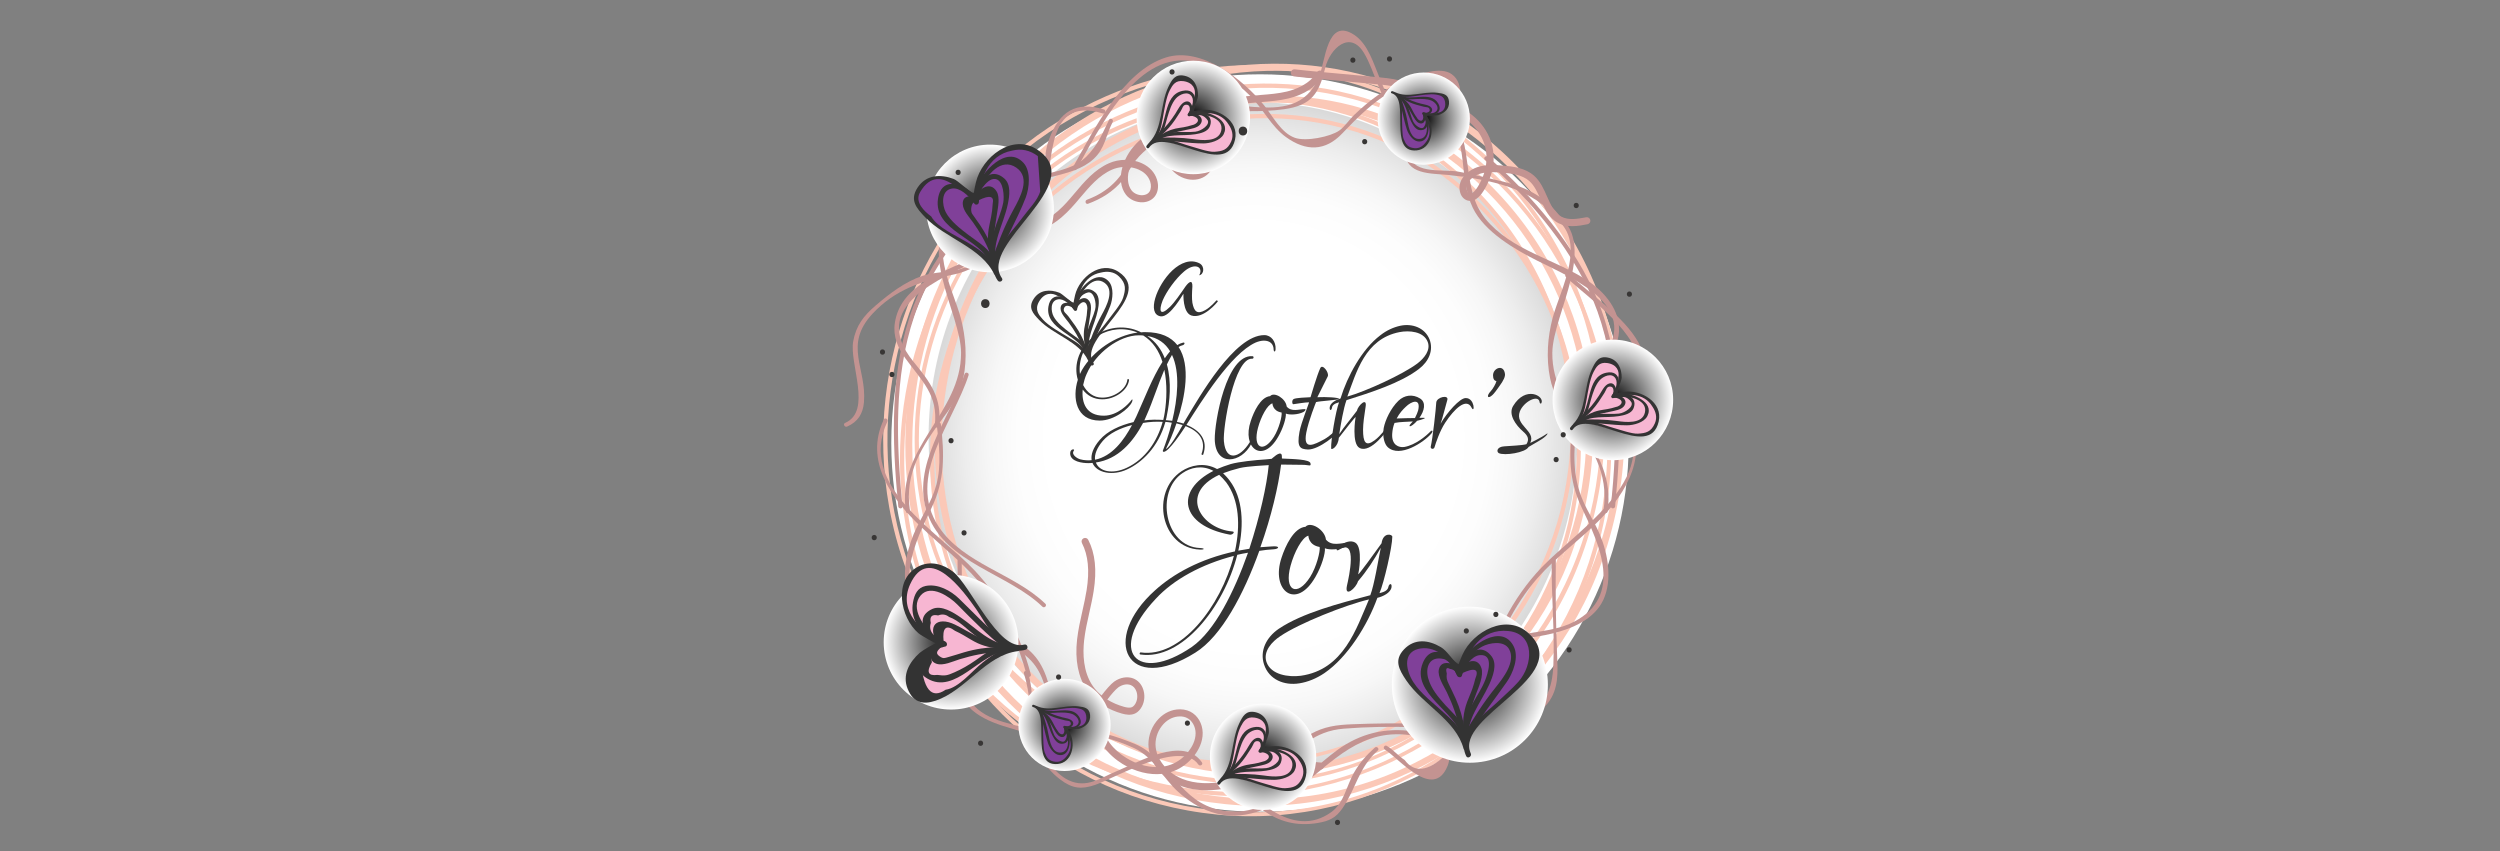 <?xml version="1.0" encoding="utf-8"?>
<!-- Generator: Adobe Illustrator 16.0.0, SVG Export Plug-In . SVG Version: 6.00 Build 0)  -->
<!DOCTYPE svg PUBLIC "-//W3C//DTD SVG 1.1//EN" "http://www.w3.org/Graphics/SVG/1.1/DTD/svg11.dtd">
<svg version="1.1" id="Layer_1" xmlns="http://www.w3.org/2000/svg" xmlns:xlink="http://www.w3.org/1999/xlink" x="0px" y="0px"
	 width="235px" height="80px" viewBox="0 0 235 80" enable-background="new 0 0 235 80" xml:space="preserve">
<rect x="0" y="0" width="235" height="80" fill="#808080" stroke="none"/>
<g>
	<circle fill="#FFFFFF" cx="118.439" cy="41.643" r="34.658"/>
	<g>
		<g>
			<defs>
				<filter id="Adobe_OpacityMaskFilter" filterUnits="userSpaceOnUse" x="87.287" y="9.596" width="60.99" height="63.045">
					<feFlood  style="flood-color:white;flood-opacity:1" result="back"/>
					<feBlend  in="SourceGraphic" in2="back" mode="normal"/>
				</filter>
			</defs>
			<mask maskUnits="userSpaceOnUse" x="87.287" y="9.596" width="60.99" height="63.045" id="SVGID_1_">
				<g filter="url(#Adobe_OpacityMaskFilter)">
					<defs>
						<filter id="Adobe_OpacityMaskFilter_1_" filterUnits="userSpaceOnUse" x="87.287" y="9.596" width="60.99" height="63.045">
							<feFlood  style="flood-color:white;flood-opacity:1" result="back"/>
							<feBlend  in="SourceGraphic" in2="back" mode="normal"/>
						</filter>
					</defs>
					<mask maskUnits="userSpaceOnUse" x="87.287" y="9.596" width="60.99" height="63.045" id="SVGID_1_">
						<g filter="url(#Adobe_OpacityMaskFilter_1_)">
						</g>
					</mask>
					
						<radialGradient id="SVGID_2_" cx="109.982" cy="47.195" r="30.328" gradientTransform="matrix(1.006 0 0 1.039 7.195 -7.936)" gradientUnits="userSpaceOnUse">
						<stop  offset="0.65" style="stop-color:#000000"/>
						<stop  offset="0.697" style="stop-color:#040404"/>
						<stop  offset="0.741" style="stop-color:#0F0F0F"/>
						<stop  offset="0.784" style="stop-color:#232323"/>
						<stop  offset="0.827" style="stop-color:#3E3E3E"/>
						<stop  offset="0.87" style="stop-color:#616161"/>
						<stop  offset="0.912" style="stop-color:#8C8C8C"/>
						<stop  offset="0.955" style="stop-color:#BFBFBF"/>
						<stop  offset="0.996" style="stop-color:#F9F9F9"/>
						<stop  offset="1" style="stop-color:#FFFFFF"/>
					</radialGradient>
					<ellipse mask="url(#SVGID_1_)" fill="url(#SVGID_2_)" cx="117.782" cy="41.118" rx="30.495" ry="31.522"/>
				</g>
			</mask>
			
				<radialGradient id="SVGID_3_" cx="109.982" cy="47.195" r="30.328" gradientTransform="matrix(1.006 0 0 1.039 7.195 -7.936)" gradientUnits="userSpaceOnUse">
				<stop  offset="0.65" style="stop-color:#FFFFFF"/>
				<stop  offset="0.733" style="stop-color:#FBFBFB"/>
				<stop  offset="0.812" style="stop-color:#F0F0F0"/>
				<stop  offset="0.89" style="stop-color:#DCDCDC"/>
				<stop  offset="0.967" style="stop-color:#C1C1C1"/>
				<stop  offset="1" style="stop-color:#B3B3B3"/>
			</radialGradient>
			<ellipse opacity="0.5" fill="url(#SVGID_3_)" cx="117.782" cy="41.118" rx="30.495" ry="31.522"/>
			<g>
				<g>
					<path fill="#FBC8B7" d="M136.968,10.924c-11.245-7.197-25.763-6.294-36.639,1.212c-11.507,7.943-17.056,22.223-14.694,35.916
						c2.598,15.058,14.384,26.007,29.573,27.539c14.962,1.509,29.261-7.592,34.854-21.446
						C156.397,38.447,151.004,20.389,136.968,10.924c-0.351-0.235-0.677,0.331-0.329,0.564
						c12.173,8.208,17.887,23.077,14.436,37.353c-3.483,14.412-16.227,25.781-31.281,26.256c-15.1,0.479-28.41-8.755-32.631-23.325
						c-3.774-13.034,0.134-27.696,10.414-36.675c10.794-9.428,26.833-11.435,39.063-3.608
						C136.992,11.716,137.32,11.151,136.968,10.924z"/>
				</g>
				<g>
					<path fill="#FBC8B7" d="M135.908,12.727c-11.192-7.146-25.642-6.203-36.423,1.318c-11.297,7.882-16.734,22.007-14.328,35.49
						c2.646,14.819,14.267,25.546,29.245,27.035c14.863,1.479,29.061-7.588,34.538-21.388
						C155.083,39.712,149.71,22.014,135.908,12.727c-0.21-0.142-0.406,0.198-0.198,0.338c12.127,8.16,17.848,22.972,14.388,37.19
						c-3.439,14.14-15.854,25.307-30.588,26.053c-14.955,0.757-28.471-8.191-32.927-22.56c-4.075-13.137-0.195-28.091,10.258-37.152
						c10.765-9.332,26.706-11.298,38.869-3.531C135.924,13.201,136.12,12.861,135.908,12.727z"/>
				</g>
				<g>
					<path fill="#FBC8B7" d="M135.057,10.98c-11.185-7.028-25.556-6.234-36.463,0.995c-11.671,7.736-17.497,21.994-15.005,35.73
						c2.709,14.934,14.607,25.479,29.622,26.967c14.8,1.465,29.182-7.233,34.901-20.944
						C154.613,38.142,149.085,20.266,135.057,10.98c-0.211-0.139-0.407,0.199-0.198,0.338c12.208,8.082,18.123,22.833,14.594,37.104
						c-3.577,14.473-16.596,25.532-31.624,26.017C103,74.917,89.534,66.2,85.028,51.907C80.89,38.782,84.872,23.898,95.36,14.906
						c10.947-9.387,27.142-11.353,39.499-3.587C135.073,11.453,135.27,11.114,135.057,10.98z"/>
				</g>
				<g>
					<path fill="#FBC8B7" d="M135.346,13.503c-10.348-6.606-23.695-5.758-33.669,1.199c-10.453,7.292-15.486,20.331-13.313,32.811
						c2.431,13.96,13.474,24.038,27.586,25.231c13.64,1.152,26.521-7.321,31.493-19.964
						C153.079,38.452,148.092,22.119,135.346,13.503c-0.35-0.236-0.678,0.329-0.33,0.564c11.129,7.522,16.385,21.162,13.17,34.226
						c-3.151,12.807-14.295,23.019-27.662,23.854c-13.906,0.869-26.528-7.475-30.594-20.867
						c-3.627-11.951-0.143-25.508,9.281-33.819c9.868-8.702,24.578-10.562,35.805-3.395
						C135.371,14.293,135.699,13.729,135.346,13.503z"/>
				</g>
				<g>
					<path fill="#FBC8B7" d="M134.37,15.161c-10.307-6.564-23.588-5.668-33.473,1.311C90.688,23.68,85.773,36.475,87.909,48.718
						c2.41,13.808,13.355,23.759,27.318,24.913c13.386,1.106,26.08-7.146,31.036-19.538C151.939,39.91,147.02,23.693,134.37,15.161
						c-0.209-0.142-0.405,0.198-0.197,0.338c10.991,7.415,16.225,20.751,13.226,33.685c-3.02,13.021-14.383,23.379-27.912,24.118
						c-13.92,0.762-26.492-7.711-30.386-21.17c-3.39-11.712,0.022-24.882,9.163-33.066c9.839-8.812,24.627-10.751,35.91-3.567
						C134.386,15.635,134.583,15.296,134.37,15.161z"/>
				</g>
				<g>
					<path fill="#FBC8B7" d="M133.592,13.563c-10.285-6.445-23.47-5.702-33.47,0.983c-10.578,7.071-15.863,20.006-13.647,32.498
						c2.438,13.75,13.412,23.49,27.234,24.813c13.604,1.303,26.785-6.787,31.936-19.428
						C151.443,38.202,146.336,22.02,133.592,13.563c-0.211-0.14-0.407,0.199-0.197,0.338c11.184,7.422,16.589,20.933,13.313,34.013
						c-3.294,13.146-15.139,23.229-28.811,23.683c-13.793,0.457-26.266-7.769-30.22-21.146c-3.493-11.818,0.147-25.077,9.5-33.173
						c10.014-8.668,24.869-10.488,36.218-3.376C133.609,14.037,133.805,13.698,133.592,13.563z"/>
				</g>
				<g>
					<g>
						<path fill="#C39391" d="M96.896,63.394c-0.958-3.646-2.691-6.994-5.273-9.761c-3.429-3.674-11.083-7.938-8.208-14.002
							c0.107-0.227-0.23-0.426-0.338-0.198c-1.844,3.89,0.694,7.438,3.51,10.101c2.067,1.957,4.319,3.661,6.067,5.935
							c1.845,2.401,3.097,5.104,3.866,8.029C96.583,63.741,96.961,63.638,96.896,63.394L96.896,63.394z"/>
					</g>
					<g>
						<path fill="#C39391" d="M88.051,39.878c0.223,1.885,0.462,3.836-0.037,5.704c-0.445,1.665-1.47,3.069-2.132,4.639
							c-0.759,1.798-1.209,4.255-0.36,6.112c0.608,1.328,1.919,2.215,3.234,2.739c4.016,1.605,8.372,0.624,9.605,5.982
							c0.056,0.246,0.434,0.142,0.377-0.104c-0.438-1.902-1.212-3.61-3.048-4.512c-2.536-1.245-5.601-0.808-8.039-2.358
							c-3.951-2.515-1.59-7.211-0.072-10.368c1.246-2.59,1.196-5.012,0.863-7.834C88.415,39.63,88.022,39.628,88.051,39.878
							L88.051,39.878z"/>
					</g>
					<g>
						<path fill="#C39391" d="M90.009,52.7c0.035,2.426,0.026,4.852-0.056,7.275c-0.053,1.562-0.41,3.379,0.128,4.885
							c0.903,2.527,3.577,3.234,5.894,3.868c0.243,0.066,0.348-0.312,0.104-0.378c-1.156-0.316-2.413-0.582-3.459-1.188
							c-2.126-1.229-2.428-3.334-2.337-5.627c0.117-2.945,0.16-5.887,0.119-8.835C90.397,52.448,90.005,52.448,90.009,52.7
							L90.009,52.7z"/>
					</g>
					<g>
						<path fill="#C39391" d="M96.155,15.528c-4.239,3.588-8.307,7.962-10.291,13.236c-2.264,6.016-2.032,12.547-1.427,18.838
							c0.023,0.249,0.415,0.251,0.392,0c-0.573-5.956-0.834-12.128,1.11-17.882c1.892-5.595,6.054-10.157,10.493-13.916
							C96.625,15.641,96.347,15.366,96.155,15.528L96.155,15.528z"/>
					</g>
					<g>
						<path fill="#C39391" d="M85.53,47.979c-0.533-3.563,1.183-6.093,3.195-8.796c0.881-1.186,1.528-2.175,1.828-3.641
							c0.377-1.846,0.239-3.861-0.246-5.672c-0.746-2.785-3.403-7.336-0.009-9.527c0.211-0.137,0.016-0.476-0.198-0.339
							c-4.305,2.78,0.23,9.464,0.241,13.143c0.016,5.771-6.097,8.857-5.188,14.938C85.19,48.333,85.567,48.228,85.53,47.979
							L85.53,47.979z"/>
					</g>
					<g>
						<path fill="#C39391" d="M88.261,39.999c0.313-2.625-0.835-4.083-2.402-6.009c-4.287-5.275,2.613-7.748,6.266-9.666
							c2.014-1.058,4.669-2.674,5.703-4.821c1.488-3.094-0.102-10.662,5.836-8.838c0.241,0.074,0.345-0.305,0.104-0.378
							c-2.621-0.805-4.193,0.184-5.159,2.813c-0.66,1.796-0.271,3.758-0.871,5.556c-0.911,2.724-4.133,4.524-6.57,5.704
							c-2.693,1.305-6.522,2.505-7.05,5.984c-0.192,1.277,0.265,2.338,0.999,3.355c1.51,2.089,3.095,3.428,2.752,6.301
							C87.839,40.25,88.232,40.248,88.261,39.999L88.261,39.999z"/>
					</g>
					<g>
						<path fill="#C39391" d="M89.791,20.766c2.308-3.24,5.8-3.283,9.302-4.197c1.293-0.337,2.681-0.687,3.695-1.618
							c1.082-0.994,1.156-2.207,1.806-3.493c0.115-0.224-0.224-0.423-0.338-0.197c-0.498,0.986-0.752,1.702-1.444,2.65
							c-0.984,1.348-1.863,1.753-3.433,2.18c-1.392,0.378-2.804,0.609-4.209,0.923c-2.415,0.542-4.264,1.514-5.716,3.554
							C89.306,20.773,89.646,20.969,89.791,20.766L89.791,20.766z"/>
					</g>
				</g>
				<g>
					<g>
						<path fill="#C39391" d="M139.725,63.866c0.851-3.254,2.241-6.382,4.368-9.012c1.924-2.376,4.491-4.084,6.577-6.3
							c2.772-2.945,4.543-6.819,1.657-10.277c-0.163-0.194-0.438,0.084-0.277,0.277c4.932,5.908-3.622,11.109-7.133,14.777
							c-2.781,2.907-4.56,6.564-5.569,10.43C139.283,64.005,139.661,64.11,139.725,63.866L139.725,63.866z"/>
					</g>
					<g>
						<path fill="#C39391" d="M147.814,39.878c-0.332,2.817-0.379,5.248,0.864,7.834c1.683,3.498,3.924,8.277-0.683,10.715
							c-2.499,1.321-5.769,0.751-8.116,2.393c-1.484,1.038-2.104,2.982-2.471,4.663c-0.054,0.245,0.324,0.351,0.377,0.104
							c0.422-1.932,1.036-3.521,2.768-4.573c1.639-0.997,3.579-1.026,5.402-1.474c1.842-0.453,3.909-1.325,4.762-3.16
							c0.863-1.861,0.429-4.331-0.331-6.136c-0.45-1.071-1.091-2.05-1.56-3.113c-1.052-2.394-0.917-4.731-0.619-7.253
							C148.236,39.628,147.845,39.63,147.814,39.878L147.814,39.878z"/>
					</g>
					<g>
						<path fill="#C39391" d="M145.858,52.7c-0.047,3.258,0.295,6.57,0.158,9.814c-0.096,2.26-0.711,3.771-2.767,4.855
							c-1.249,0.658-2.916,1.247-4.338,1.046c-0.246-0.035-0.353,0.342-0.104,0.377c2.217,0.315,5.291-0.896,6.68-2.684
							c1.059-1.363,0.945-2.937,0.88-4.574c-0.117-2.945-0.161-5.887-0.118-8.835C146.254,52.448,145.862,52.448,145.858,52.7
							L145.858,52.7z"/>
					</g>
					<g>
						<path fill="#C39391" d="M139.582,15.021c4.319,3.738,8.65,8.85,10.586,14.272c2.095,5.873,1.851,12.199,1.262,18.308
							c-0.023,0.251,0.369,0.25,0.393,0c0.619-6.443,0.839-13.132-1.594-19.257c-2.033-5.118-6.248-10.032-10.369-13.6
							C139.669,14.58,139.392,14.855,139.582,15.021L139.582,15.021z"/>
					</g>
					<g>
						<path fill="#C39391" d="M151.107,48.085c0.911-6.093-5.256-9.163-5.188-14.938c0.045-3.672,4.529-10.374,0.241-13.143
							c-0.212-0.137-0.41,0.202-0.198,0.339c3.395,2.191,0.737,6.742-0.009,9.527c-0.485,1.811-0.624,3.826-0.246,5.672
							c0.3,1.466,0.946,2.456,1.828,3.641c2.011,2.703,3.727,5.233,3.193,8.796C150.691,48.227,151.069,48.333,151.107,48.085
							L151.107,48.085z"/>
					</g>
					<g>
						<path fill="#C39391" d="M148.39,39.999c-0.321-2.697,0.994-4.073,2.505-5.998c0.678-0.862,1.232-1.71,1.292-2.842
							c0.105-2.005-1.356-3.72-2.927-4.762c-3.115-2.069-7.149-2.806-9.641-5.841c-2.308-2.813-1.013-6.901-3.191-9.921
							c-0.146-0.202-0.486-0.007-0.339,0.198c1.951,2.705,1,5.904,2.361,8.717c1.087,2.243,3.951,3.904,6.064,4.961
							c3.653,1.827,10.015,4.398,5.886,9.479c-1.565,1.924-2.715,3.384-2.402,6.009C148.027,40.246,148.42,40.25,148.39,39.999
							L148.39,39.999z"/>
					</g>
					<g>
						<path fill="#C39391" d="M146.807,20.567c-1.537-2.158-3.479-3.062-6.027-3.617c-1.242-0.271-2.53-0.633-3.786-0.829
							c-1.468-0.229-4.566,0.315-4.489-1.933c0.009-0.252-0.383-0.252-0.393,0c-0.078,2.279,2.491,2.095,4.063,2.263
							c3.628,0.386,8.071,1.192,10.295,4.314C146.613,20.969,146.953,20.773,146.807,20.567L146.807,20.567z"/>
					</g>
				</g>
				<g>
					<path fill="#C39391" d="M95.555,68.608c1.496,0.344,2.898,0.026,4.417,0.093c2.182,0.095,4.638,0.692,6.63,1.618
						c1.884,0.875,2.658,2.786,4.159,4.128c0.909,0.812,1.954,1.501,3.118,1.888c2.937,0.974,5.677-0.297,7.997-2.091
						c3.439-2.659,6.096-5.891,10.921-5.102c0.247,0.04,0.353-0.338,0.105-0.379c-2.601-0.425-5.072,0.188-7.196,1.741
						c-3.471,2.542-6.824,7.079-11.723,5.451c-3.334-1.107-4.264-4.745-7.277-6.015c-1.789-0.754-3.773-1.317-5.706-1.544
						c-1.789-0.209-3.582,0.237-5.342-0.166C95.414,68.174,95.309,68.553,95.555,68.608L95.555,68.608z"/>
				</g>
				<g>
					<path fill="#C39391" d="M96.25,63.312c1.152,3.609-0.043,7.337,3.404,9.954c1.146,0.869,1.985,0.959,3.303,0.51
						c1.767-0.603,8.048-4.309,9.688-1.911c0.141,0.209,0.48,0.012,0.338-0.196c-1.738-2.543-5.941-0.023-8.036,0.829
						c-1.48,0.604-2.789,1.653-4.497,0.845c-1.329-0.627-2.458-2.35-2.914-3.671c-0.708-2.057-0.237-4.354-0.91-6.464
						C96.551,62.969,96.174,63.07,96.25,63.312L96.25,63.312z"/>
				</g>
				<g>
					<path fill="#C39391" d="M115.028,72.497c2.441,2.828,4.768,5.553,8.849,4.861c1.055-0.179,1.678-0.468,2.291-1.345
						c1.305-1.869,1.52-3.839,3.342-5.462c0.189-0.168-0.088-0.443-0.276-0.276c-0.784,0.697-1.433,1.436-1.956,2.351
						c-0.716,1.254-0.926,2.84-2.132,3.709c-3.69,2.664-7.563-1.478-9.84-4.115C115.141,72.03,114.865,72.307,115.028,72.497
						L115.028,72.497z"/>
				</g>
				<g>
					<path fill="#C39391" d="M130.166,70.452c1.301,0.799,4.563,4.842,5.903,1.551c0.473-1.158-0.026-2.656-0.448-3.739
						c-0.34-0.868-1.239-2.009-1.241-2.93c-0.004-1.69,1.131-2.36,2.564-2.596c0.626-0.103,1.301-0.085,1.933-0.164
						c0.248-0.031,0.25-0.423,0-0.392c-1.827,0.23-5.029,0.016-4.969,2.669c0.033,1.462,1.166,2.839,1.583,4.188
						c0.22,0.637,0.337,1.296,0.353,1.976c-1.63,1.511-2.896,1.655-3.797,0.435c-0.598-0.394-1.058-0.952-1.684-1.336
						C130.148,69.98,129.951,70.32,130.166,70.452L130.166,70.452z"/>
				</g>
				<g>
					<path fill="#C39391" d="M139.606,68.534c-4.131-0.56-8.336-0.621-12.499-0.454c-1.439,0.058-2.626,0.2-3.908,0.923
						c-1.439,0.81-3.691,3.444-5.34,3.374c-0.25-0.01-0.25,0.381,0,0.393c0.986,0.041,1.443-0.213,2.193-0.793
						c2.076-1.606,3.451-3.259,6.264-3.482c4.321-0.343,8.898-0.163,13.186,0.418C139.75,68.945,139.856,68.566,139.606,68.534
						L139.606,68.534z"/>
				</g>
				<g>
					<path fill="#C39391" d="M93.875,22.922c-1.063,0.954-2.17,1.934-3.568,2.357c-1.164,0.352-2.424,0.26-3.586,0.648
						c-1.647,0.549-3.132,1.694-4.436,2.813c-1.105,0.949-1.815,1.872-2.082,3.335c-0.389,2.14,1.811,6.554-0.768,7.682
						c-0.23,0.102-0.031,0.439,0.198,0.338c0.997-0.436,1.487-1.196,1.579-2.279c0.272-3.205-1.96-5.369,0.824-8.346
						c2.069-2.212,4.588-3.071,7.444-3.631c1.91-0.374,3.244-1.361,4.672-2.641C94.339,23.031,94.062,22.754,93.875,22.922
						L93.875,22.922z"/>
				</g>
				<g>
					<path fill="#C39391" d="M147.193,26.036c2.444,2.295,6.889,5.127,6.99,8.737c0.06,2.127-0.483,4.003,0.846,5.836
						c0.147,0.203,0.487,0.008,0.339-0.197c-1.813-2.501,0.086-5.603-1.333-8.179c-1.378-2.498-4.513-4.546-6.564-6.474
						C147.287,25.586,147.01,25.863,147.193,26.036L147.193,26.036z"/>
				</g>
				<g>
					<path fill="#C39391" d="M101.2,15.903c2.063-3.643,5.477-10.853,10.589-10.178c2.049,0.271,4.322,1.868,5.743,3.299
						c1.183,1.192,1.963,2.859,3.347,3.859c1.892,1.369,3.691,1.336,5.279-0.327c1.49-1.562,2.989-3.068,4.909-4.12
						c0.845-0.462,1.95-1.181,2.917-1.154c3.833,0.106,2.677,2.082,2.789,4c0.015,0.25,0.406,0.252,0.392,0
						c-0.076-1.314,0.625-3.359-0.704-4.309c-1.079-0.771-3.09,0.02-4.125,0.426c-1.904,0.75-3.586,2.002-5.053,3.411
						c-0.46,0.442-0.881,1.104-1.402,1.468c-0.83,0.578-3.118,1.045-4.164,0.675c-1.299-0.459-2.094-2.061-2.898-3.058
						c-1.935-2.395-5.868-5.538-9.209-4.497c-4.104,1.278-6.812,6.887-8.747,10.305C100.738,15.925,101.077,16.124,101.2,15.903
						L101.2,15.903z"/>
				</g>
				<g>
					<path fill="#C39391" d="M132.927,15.035c-1.071-2.545-2.144-5.092-3.216-7.637c-0.576-1.369-1.1-3.258-2.424-4.126
						c-2.58-1.691-2.692,2.532-3.307,3.973c-2.424,5.688-9.482,0.597-13.266,3.613c-0.916,0.73-1.381,1.33-2.51,1.843
						c-0.6,0.272-1.018,0.348-1.419,0.903c-0.23,0.319-0.287,0.754-0.436,1.109c-0.844,1.986-2.14,3.304-4.175,4.063
						c-0.234,0.087-0.133,0.467,0.104,0.378c1.26-0.47,2.324-1.118,3.201-2.157c0.391-0.463,0.642-0.984,0.968-1.489
						c0.776-1.205,1.935-1.908,2.928-2.774c1.532-1.338,2.567-2.277,4.722-2.307c2.215-0.03,4.391,0.151,6.602-0.159
						c2.595-0.364,3.287-1.466,3.873-3.887c0.438-1.808,2.321-3.599,3.646-1.391c0.552,0.92,0.887,1.974,1.304,2.961
						c1.014,2.395,2.019,4.792,3.027,7.189C132.646,15.369,133.025,15.268,132.927,15.035L132.927,15.035z"/>
				</g>
				<g>
					<path fill="#C39391" d="M90.668,35.166c-1.319,4.114-5.159,8.602-3.468,13.181c1.696,4.589,7.563,5.563,10.788,8.682
						c0.181,0.176,0.458-0.101,0.277-0.277c-2.945-2.847-7.698-3.74-10.022-7.235c-3.11-4.682,1.385-9.82,2.803-14.245
						C91.123,35.03,90.745,34.927,90.668,35.166L90.668,35.166z"/>
				</g>
				<g>
					<path fill="#C39391" d="M96.931,21.734c-0.172,0-0.317-0.132-0.332-0.306c-0.014-0.183,0.123-0.344,0.305-0.359
						c1.543-0.126,2.792-1.366,3.709-2.432l0.391-0.46c0.932-1.104,1.896-2.247,3.252-2.839c0.467-0.205,0.988-0.31,1.506-0.313
						c0.824-1.809,2.678-3.1,4.674-3.202c0.045-0.058,0.094-0.113,0.142-0.167c0.971-1.075,2.373-1.603,3.344-1.907
						c1.1-0.346,2.239-0.585,3.387-0.714c0.392-0.043,0.785-0.075,1.18-0.106c0.819-0.064,1.668-0.131,2.469-0.322
						c0.756-0.182,2.13-0.658,2.833-1.814c0.095-0.158,0.3-0.208,0.457-0.112c0.157,0.095,0.208,0.301,0.112,0.458
						c-0.613,1.011-1.768,1.763-3.247,2.117c-0.852,0.204-1.727,0.273-2.573,0.339c-0.387,0.03-0.771,0.06-1.156,0.103
						c-1.104,0.124-2.202,0.355-3.262,0.687c-0.816,0.256-1.96,0.68-2.808,1.474c0.953,0.13,1.782,0.557,2.308,1.21
						c0.83,1.029,0.746,2.607-0.178,3.377c-0.482,0.4-1.148,0.544-1.831,0.393c-0.782-0.173-1.467-0.702-1.789-1.38
						c-0.462-0.974-0.297-2.048,0.146-2.917c-1.477,0.244-2.806,1.215-3.496,2.541c0.299,0.052,0.588,0.14,0.859,0.263
						c0.716,0.326,1.208,0.855,1.422,1.533c0.169,0.536,0.121,1.075-0.131,1.48c-0.245,0.392-0.68,0.631-1.191,0.657
						c-0.609,0.028-1.237-0.248-1.591-0.708c-0.504-0.653-0.621-1.593-0.332-2.603c-0.344,0.029-0.682,0.11-0.987,0.244
						c-1.215,0.531-2.127,1.612-3.01,2.658l-0.395,0.465c-1,1.163-2.375,2.516-4.16,2.662C96.95,21.734,96.94,21.734,96.931,21.734z
						 M106.203,15.717c-0.289,0.859-0.227,1.674,0.167,2.184c0.222,0.288,0.638,0.467,1.029,0.448
						c0.172-0.008,0.484-0.064,0.66-0.344c0.147-0.236,0.169-0.582,0.061-0.925c-0.197-0.623-0.686-0.957-1.063-1.128
						C106.794,15.832,106.504,15.755,106.203,15.717z M110.774,12.482c-0.573,0.852-0.721,1.903-0.349,2.691
						c0.235,0.496,0.746,0.885,1.331,1.014c0.485,0.107,0.933,0.017,1.26-0.255c0.706-0.587,0.628-1.775,0.087-2.446
						C112.604,12.869,111.748,12.504,110.774,12.482z"/>
				</g>
				<g>
					<path fill="#C39391" d="M147.795,21.259c-0.443,0-0.896-0.071-1.314-0.287c-0.888-0.458-1.282-1.355-1.665-2.222
						c-0.295-0.668-0.573-1.3-1.056-1.729c-0.671-0.596-1.692-0.723-2.598-0.794c-0.316-0.025-0.629-0.045-0.934-0.045
						c-0.049,0.188-0.107,0.374-0.178,0.558c-0.281,0.736-1.047,2.416-2.099,2.109c-0.303-0.088-0.559-0.342-0.668-0.663
						c-0.154-0.445-0.115-0.901,0.113-1.316c0.311-0.568,0.99-1.052,1.733-1.233c0.183-0.044,0.366-0.075,0.551-0.094
						c0.09-0.581,0.068-1.168-0.068-1.715c-0.438-1.744-2-3.165-3.798-3.455c-0.479-0.078-0.979-0.082-1.485-0.015
						c0.032,0.263,0.043,0.545,0.03,0.85c-0.053,1.212-0.478,2.175-1.202,2.71c-0.492,0.365-1.178,0.485-1.791,0.314
						c-0.512-0.143-0.894-0.465-1.076-0.908c-0.223-0.542-0.121-1.222,0.262-1.773c0.367-0.525,0.916-0.858,1.296-1.064
						c0.544-0.293,1.109-0.512,1.679-0.653c-0.043-0.122-0.098-0.237-0.158-0.344c-0.639-1.119-2.153-1.405-3.691-1.547
						l-5.872-0.541c-0.727-0.066-1.454-0.134-2.179-0.221c-0.183-0.023-0.313-0.188-0.291-0.372
						c0.022-0.183,0.188-0.313,0.371-0.291c0.719,0.087,1.438,0.153,2.16,0.22l5.871,0.54c1.719,0.158,3.419,0.496,4.211,1.879
						c0.096,0.17,0.177,0.352,0.239,0.546c0.588-0.083,1.174-0.082,1.732,0.01c2.055,0.331,3.838,1.957,4.338,3.951
						c0.148,0.592,0.181,1.223,0.101,1.85c0.282,0.004,0.567,0.023,0.854,0.046c1.014,0.081,2.163,0.227,2.988,0.96
						c0.592,0.525,0.912,1.253,1.224,1.958c0.352,0.795,0.683,1.548,1.36,1.898c0.644,0.332,1.429,0.219,2.313,0.049
						c0.182-0.034,0.355,0.084,0.391,0.265c0.033,0.181-0.085,0.355-0.266,0.39C148.807,21.164,148.307,21.259,147.795,21.259z
						 M139.52,16.238c-0.077,0.013-0.154,0.028-0.23,0.047c-0.467,0.114-1.051,0.438-1.308,0.905c-0.137,0.25-0.16,0.513-0.067,0.78
						c0.04,0.117,0.129,0.211,0.226,0.239c0.321,0.094,0.888-0.657,1.287-1.707C139.461,16.415,139.492,16.327,139.52,16.238z
						 M133.674,10.486c-0.51,0.127-1.018,0.325-1.509,0.59c-0.509,0.274-0.848,0.547-1.065,0.858
						c-0.256,0.368-0.329,0.803-0.191,1.138c0.139,0.336,0.459,0.47,0.637,0.52c0.414,0.116,0.891,0.033,1.217-0.208
						c0.754-0.558,0.906-1.62,0.932-2.203C133.703,10.931,133.697,10.699,133.674,10.486z"/>
				</g>
				<g>
					<path fill="#C39391" d="M113.418,74.286c-0.92,0-1.759-0.148-2.506-0.444c-0.65-0.256-1.225-0.635-1.692-1.095
						c-1.185,0.122-2.501-0.2-3.697-0.932c-1.301-0.795-2.667-2.292-2.605-4.117c0.008-0.23-0.012-0.396-0.03-0.54
						c-0.039-0.323-0.073-0.602,0.223-1.135c0.017-0.031,0.037-0.064,0.058-0.1c-0.386-0.311-0.719-0.664-0.99-1.053
						c-0.828-1.191-1.151-2.837-0.933-4.763c0.103-0.9,0.302-1.794,0.496-2.657c0.146-0.65,0.297-1.325,0.402-1.989
						c0.289-1.829,0.145-3.271-0.441-4.412c-0.084-0.163-0.02-0.364,0.145-0.448c0.163-0.084,0.365-0.02,0.448,0.145
						c0.653,1.271,0.82,2.847,0.507,4.82c-0.108,0.687-0.262,1.369-0.41,2.031c-0.19,0.846-0.386,1.721-0.484,2.587
						c-0.138,1.229-0.109,2.972,0.817,4.307c0.225,0.322,0.502,0.618,0.821,0.881c0.373-0.499,0.863-1.067,1.181-1.297
						c0.561-0.404,1.253-0.518,1.811-0.297c0.412,0.164,0.732,0.506,0.901,0.962c0.202,0.541,0.167,1.159-0.091,1.656
						c-0.166,0.317-0.381,0.543-0.642,0.668c-0.415,0.2-0.88,0.113-1.238,0.015c-0.641-0.179-1.233-0.439-1.755-0.769
						c-0.008,0.014-0.015,0.023-0.02,0.035c-0.191,0.344-0.177,0.457-0.144,0.731c0.02,0.162,0.043,0.362,0.034,0.644
						c-0.052,1.539,1.147,2.83,2.286,3.526c0.911,0.557,1.894,0.85,2.805,0.859c-0.381-0.544-0.628-1.156-0.704-1.788
						c-0.103-0.861,0.172-1.8,0.733-2.511c0.502-0.634,1.181-1.031,1.91-1.114c0.461-0.052,0.898,0.016,1.267,0.199
						c0.7,0.349,1.161,1.134,1.171,2c0.012,0.895-0.418,1.644-0.78,2.115c-0.521,0.677-1.196,1.19-1.954,1.481
						c-0.091,0.035-0.184,0.066-0.278,0.095c0.331,0.258,0.707,0.476,1.117,0.639c1.155,0.457,2.57,0.52,4.207,0.188
						c0.939-0.191,1.879-0.49,2.785-0.779c0.49-0.154,0.98-0.311,1.475-0.451c1.242-0.355,2.879-0.734,4.541-0.496
						c0.181,0.026,0.309,0.195,0.282,0.378c-0.026,0.182-0.195,0.307-0.378,0.282c-1.535-0.22-3.084,0.139-4.262,0.477
						c-0.488,0.139-0.972,0.294-1.455,0.446c-0.925,0.294-1.881,0.598-2.855,0.797C114.764,74.212,114.07,74.286,113.418,74.286z
						 M110.914,67.342c-0.073,0-0.147,0.005-0.223,0.015c-0.552,0.063-1.072,0.371-1.463,0.865
						c-0.455,0.574-0.677,1.329-0.595,2.019c0.077,0.647,0.375,1.271,0.833,1.799c0.212-0.04,0.417-0.098,0.613-0.172
						c0.644-0.247,1.22-0.685,1.665-1.266c0.298-0.388,0.651-0.997,0.642-1.7c-0.008-0.609-0.33-1.177-0.802-1.411
						C111.389,67.393,111.161,67.342,110.914,67.342z M104.088,65.76c0.463,0.289,0.988,0.519,1.558,0.676
						c0.26,0.073,0.556,0.132,0.771,0.029c0.16-0.077,0.272-0.246,0.34-0.377c0.171-0.326,0.193-0.754,0.058-1.114
						c-0.103-0.278-0.289-0.482-0.523-0.575c-0.346-0.138-0.797-0.055-1.174,0.217C104.874,64.791,104.43,65.303,104.088,65.76z"/>
				</g>
			</g>
			<defs>
				<filter id="Adobe_OpacityMaskFilter_2_" filterUnits="userSpaceOnUse" x="145.944" y="31.926" width="11.331" height="11.332">
					<feFlood  style="flood-color:white;flood-opacity:1" result="back"/>
					<feBlend  in="SourceGraphic" in2="back" mode="normal"/>
				</filter>
			</defs>
			<mask maskUnits="userSpaceOnUse" x="145.944" y="31.926" width="11.331" height="11.332" id="SVGID_4_">
				<g filter="url(#Adobe_OpacityMaskFilter_2_)">
					<defs>
						
							<filter id="Adobe_OpacityMaskFilter_3_" filterUnits="userSpaceOnUse" x="145.944" y="31.926" width="11.331" height="11.332">
							<feFlood  style="flood-color:white;flood-opacity:1" result="back"/>
							<feBlend  in="SourceGraphic" in2="back" mode="normal"/>
						</filter>
					</defs>
					<mask maskUnits="userSpaceOnUse" x="145.944" y="31.926" width="11.331" height="11.332" id="SVGID_4_">
						<g filter="url(#Adobe_OpacityMaskFilter_3_)">
						</g>
					</mask>
					<radialGradient id="SVGID_5_" cx="151.609" cy="37.592" r="5.666" gradientUnits="userSpaceOnUse">
						<stop  offset="0" style="stop-color:#FFFFFF"/>
						<stop  offset="1" style="stop-color:#000000"/>
					</radialGradient>
					<circle mask="url(#SVGID_4_)" fill="url(#SVGID_5_)" cx="151.61" cy="37.592" r="5.666"/>
				</g>
			</mask>
			<radialGradient id="SVGID_6_" cx="151.609" cy="37.592" r="5.666" gradientUnits="userSpaceOnUse">
				<stop  offset="0" style="stop-color:#000000"/>
				<stop  offset="1" style="stop-color:#FFFFFF"/>
			</radialGradient>
			<circle fill="url(#SVGID_6_)" cx="151.61" cy="37.592" r="5.666"/>
			<defs>
				<filter id="Adobe_OpacityMaskFilter_4_" filterUnits="userSpaceOnUse" x="113.728" y="66.142" width="9.999" height="9.998">
					<feFlood  style="flood-color:white;flood-opacity:1" result="back"/>
					<feBlend  in="SourceGraphic" in2="back" mode="normal"/>
				</filter>
			</defs>
			<mask maskUnits="userSpaceOnUse" x="113.728" y="66.142" width="9.999" height="9.998" id="SVGID_7_">
				<g filter="url(#Adobe_OpacityMaskFilter_4_)">
					<defs>
						<filter id="Adobe_OpacityMaskFilter_5_" filterUnits="userSpaceOnUse" x="113.728" y="66.142" width="9.999" height="9.998">
							<feFlood  style="flood-color:white;flood-opacity:1" result="back"/>
							<feBlend  in="SourceGraphic" in2="back" mode="normal"/>
						</filter>
					</defs>
					<mask maskUnits="userSpaceOnUse" x="113.728" y="66.142" width="9.999" height="9.998" id="SVGID_7_">
						<g filter="url(#Adobe_OpacityMaskFilter_5_)">
						</g>
					</mask>
					<radialGradient id="SVGID_8_" cx="118.728" cy="71.141" r="4.999" gradientUnits="userSpaceOnUse">
						<stop  offset="0" style="stop-color:#FFFFFF"/>
						<stop  offset="1" style="stop-color:#000000"/>
					</radialGradient>
					<circle mask="url(#SVGID_7_)" fill="url(#SVGID_8_)" cx="118.727" cy="71.141" r="4.999"/>
				</g>
			</mask>
			<radialGradient id="SVGID_9_" cx="118.728" cy="71.141" r="4.999" gradientUnits="userSpaceOnUse">
				<stop  offset="0" style="stop-color:#000000"/>
				<stop  offset="1" style="stop-color:#FFFFFF"/>
			</radialGradient>
			<circle fill="url(#SVGID_9_)" cx="118.727" cy="71.141" r="4.999"/>
			<defs>
				<filter id="Adobe_OpacityMaskFilter_6_" filterUnits="userSpaceOnUse" x="95.731" y="63.809" width="8.665" height="8.665">
					<feFlood  style="flood-color:white;flood-opacity:1" result="back"/>
					<feBlend  in="SourceGraphic" in2="back" mode="normal"/>
				</filter>
			</defs>
			<mask maskUnits="userSpaceOnUse" x="95.731" y="63.809" width="8.665" height="8.665" id="SVGID_10_">
				<g filter="url(#Adobe_OpacityMaskFilter_6_)">
					<defs>
						<filter id="Adobe_OpacityMaskFilter_7_" filterUnits="userSpaceOnUse" x="95.731" y="63.809" width="8.665" height="8.665">
							<feFlood  style="flood-color:white;flood-opacity:1" result="back"/>
							<feBlend  in="SourceGraphic" in2="back" mode="normal"/>
						</filter>
					</defs>
					<mask maskUnits="userSpaceOnUse" x="95.731" y="63.809" width="8.665" height="8.665" id="SVGID_10_">
						<g filter="url(#Adobe_OpacityMaskFilter_7_)">
						</g>
					</mask>
					<radialGradient id="SVGID_11_" cx="100.064" cy="68.141" r="4.333" gradientUnits="userSpaceOnUse">
						<stop  offset="0" style="stop-color:#FFFFFF"/>
						<stop  offset="1" style="stop-color:#000000"/>
					</radialGradient>
					<circle mask="url(#SVGID_10_)" fill="url(#SVGID_11_)" cx="100.063" cy="68.142" r="4.333"/>
				</g>
			</mask>
			<radialGradient id="SVGID_12_" cx="100.064" cy="68.141" r="4.333" gradientUnits="userSpaceOnUse">
				<stop  offset="0" style="stop-color:#000000"/>
				<stop  offset="1" style="stop-color:#FFFFFF"/>
			</radialGradient>
			<circle fill="url(#SVGID_12_)" cx="100.063" cy="68.142" r="4.333"/>
			<defs>
				<filter id="Adobe_OpacityMaskFilter_8_" filterUnits="userSpaceOnUse" x="129.502" y="6.818" width="8.666" height="8.666">
					<feFlood  style="flood-color:white;flood-opacity:1" result="back"/>
					<feBlend  in="SourceGraphic" in2="back" mode="normal"/>
				</filter>
			</defs>
			<mask maskUnits="userSpaceOnUse" x="129.502" y="6.818" width="8.666" height="8.666" id="SVGID_13_">
				<g filter="url(#Adobe_OpacityMaskFilter_8_)">
					<defs>
						<filter id="Adobe_OpacityMaskFilter_9_" filterUnits="userSpaceOnUse" x="129.502" y="6.818" width="8.666" height="8.666">
							<feFlood  style="flood-color:white;flood-opacity:1" result="back"/>
							<feBlend  in="SourceGraphic" in2="back" mode="normal"/>
						</filter>
					</defs>
					<mask maskUnits="userSpaceOnUse" x="129.502" y="6.818" width="8.666" height="8.666" id="SVGID_13_">
						<g filter="url(#Adobe_OpacityMaskFilter_9_)">
						</g>
					</mask>
					<radialGradient id="SVGID_14_" cx="133.835" cy="11.151" r="4.333" gradientUnits="userSpaceOnUse">
						<stop  offset="0" style="stop-color:#FFFFFF"/>
						<stop  offset="1" style="stop-color:#000000"/>
					</radialGradient>
					<circle mask="url(#SVGID_13_)" fill="url(#SVGID_14_)" cx="133.835" cy="11.151" r="4.333"/>
				</g>
			</mask>
			<radialGradient id="SVGID_15_" cx="133.835" cy="11.151" r="4.333" gradientUnits="userSpaceOnUse">
				<stop  offset="0" style="stop-color:#000000"/>
				<stop  offset="1" style="stop-color:#FFFFFF"/>
			</radialGradient>
			<circle fill="url(#SVGID_15_)" cx="133.835" cy="11.151" r="4.333"/>
			<defs>
				<filter id="Adobe_OpacityMaskFilter_10_" filterUnits="userSpaceOnUse" x="106.84" y="5.708" width="10.665" height="10.665">
					<feFlood  style="flood-color:white;flood-opacity:1" result="back"/>
					<feBlend  in="SourceGraphic" in2="back" mode="normal"/>
				</filter>
			</defs>
			<mask maskUnits="userSpaceOnUse" x="106.84" y="5.708" width="10.665" height="10.665" id="SVGID_16_">
				<g filter="url(#Adobe_OpacityMaskFilter_10_)">
					<defs>
						<filter id="Adobe_OpacityMaskFilter_11_" filterUnits="userSpaceOnUse" x="106.84" y="5.708" width="10.665" height="10.665">
							<feFlood  style="flood-color:white;flood-opacity:1" result="back"/>
							<feBlend  in="SourceGraphic" in2="back" mode="normal"/>
						</filter>
					</defs>
					<mask maskUnits="userSpaceOnUse" x="106.84" y="5.708" width="10.665" height="10.665" id="SVGID_16_">
						<g filter="url(#Adobe_OpacityMaskFilter_11_)">
						</g>
					</mask>
					<radialGradient id="SVGID_17_" cx="112.172" cy="11.04" r="5.332" gradientUnits="userSpaceOnUse">
						<stop  offset="0" style="stop-color:#FFFFFF"/>
						<stop  offset="1" style="stop-color:#000000"/>
					</radialGradient>
					<circle mask="url(#SVGID_16_)" fill="url(#SVGID_17_)" cx="112.172" cy="11.041" r="5.333"/>
				</g>
			</mask>
			<radialGradient id="SVGID_18_" cx="112.172" cy="11.04" r="5.332" gradientUnits="userSpaceOnUse">
				<stop  offset="0" style="stop-color:#000000"/>
				<stop  offset="1" style="stop-color:#FFFFFF"/>
			</radialGradient>
			<circle fill="url(#SVGID_18_)" cx="112.172" cy="11.041" r="5.333"/>
			<defs>
				<filter id="Adobe_OpacityMaskFilter_12_" filterUnits="userSpaceOnUse" x="87.066" y="13.595" width="11.998" height="11.998">
					<feFlood  style="flood-color:white;flood-opacity:1" result="back"/>
					<feBlend  in="SourceGraphic" in2="back" mode="normal"/>
				</filter>
			</defs>
			<mask maskUnits="userSpaceOnUse" x="87.066" y="13.595" width="11.998" height="11.998" id="SVGID_19_">
				<g filter="url(#Adobe_OpacityMaskFilter_12_)">
					<defs>
						
							<filter id="Adobe_OpacityMaskFilter_13_" filterUnits="userSpaceOnUse" x="87.066" y="13.595" width="11.998" height="11.998">
							<feFlood  style="flood-color:white;flood-opacity:1" result="back"/>
							<feBlend  in="SourceGraphic" in2="back" mode="normal"/>
						</filter>
					</defs>
					<mask maskUnits="userSpaceOnUse" x="87.066" y="13.595" width="11.998" height="11.998" id="SVGID_19_">
						<g filter="url(#Adobe_OpacityMaskFilter_13_)">
						</g>
					</mask>
					<radialGradient id="SVGID_20_" cx="93.065" cy="19.594" r="5.999" gradientUnits="userSpaceOnUse">
						<stop  offset="0" style="stop-color:#FFFFFF"/>
						<stop  offset="1" style="stop-color:#000000"/>
					</radialGradient>
					<circle mask="url(#SVGID_19_)" fill="url(#SVGID_20_)" cx="93.065" cy="19.594" r="5.999"/>
				</g>
			</mask>
			<radialGradient id="SVGID_21_" cx="93.065" cy="19.594" r="5.999" gradientUnits="userSpaceOnUse">
				<stop  offset="0" style="stop-color:#000000"/>
				<stop  offset="1" style="stop-color:#FFFFFF"/>
			</radialGradient>
			<circle fill="url(#SVGID_21_)" cx="93.065" cy="19.594" r="5.999"/>
			<defs>
				<filter id="Adobe_OpacityMaskFilter_14_" filterUnits="userSpaceOnUse" x="83.066" y="54.033" width="12.665" height="12.664">
					<feFlood  style="flood-color:white;flood-opacity:1" result="back"/>
					<feBlend  in="SourceGraphic" in2="back" mode="normal"/>
				</filter>
			</defs>
			<mask maskUnits="userSpaceOnUse" x="83.066" y="54.033" width="12.665" height="12.664" id="SVGID_22_">
				<g filter="url(#Adobe_OpacityMaskFilter_14_)">
					<defs>
						
							<filter id="Adobe_OpacityMaskFilter_15_" filterUnits="userSpaceOnUse" x="83.066" y="54.033" width="12.665" height="12.664">
							<feFlood  style="flood-color:white;flood-opacity:1" result="back"/>
							<feBlend  in="SourceGraphic" in2="back" mode="normal"/>
						</filter>
					</defs>
					<mask maskUnits="userSpaceOnUse" x="83.066" y="54.033" width="12.665" height="12.664" id="SVGID_22_">
						<g filter="url(#Adobe_OpacityMaskFilter_15_)">
						</g>
					</mask>
					<radialGradient id="SVGID_23_" cx="89.398" cy="60.365" r="6.332" gradientUnits="userSpaceOnUse">
						<stop  offset="0" style="stop-color:#FFFFFF"/>
						<stop  offset="1" style="stop-color:#000000"/>
					</radialGradient>
					<circle mask="url(#SVGID_22_)" fill="url(#SVGID_23_)" cx="89.399" cy="60.365" r="6.332"/>
				</g>
			</mask>
			<radialGradient id="SVGID_24_" cx="89.398" cy="60.365" r="6.332" gradientUnits="userSpaceOnUse">
				<stop  offset="0" style="stop-color:#000000"/>
				<stop  offset="1" style="stop-color:#FFFFFF"/>
			</radialGradient>
			<circle fill="url(#SVGID_24_)" cx="89.399" cy="60.365" r="6.332"/>
			<defs>
				<filter id="Adobe_OpacityMaskFilter_16_" filterUnits="userSpaceOnUse" x="130.836" y="57.032" width="14.664" height="14.664">
					<feFlood  style="flood-color:white;flood-opacity:1" result="back"/>
					<feBlend  in="SourceGraphic" in2="back" mode="normal"/>
				</filter>
			</defs>
			<mask maskUnits="userSpaceOnUse" x="130.836" y="57.032" width="14.664" height="14.664" id="SVGID_25_">
				<g filter="url(#Adobe_OpacityMaskFilter_16_)">
					<defs>
						
							<filter id="Adobe_OpacityMaskFilter_17_" filterUnits="userSpaceOnUse" x="130.836" y="57.032" width="14.664" height="14.664">
							<feFlood  style="flood-color:white;flood-opacity:1" result="back"/>
							<feBlend  in="SourceGraphic" in2="back" mode="normal"/>
						</filter>
					</defs>
					<mask maskUnits="userSpaceOnUse" x="130.836" y="57.032" width="14.664" height="14.664" id="SVGID_25_">
						<g filter="url(#Adobe_OpacityMaskFilter_17_)">
						</g>
					</mask>
					<radialGradient id="SVGID_26_" cx="138.168" cy="64.364" r="7.332" gradientUnits="userSpaceOnUse">
						<stop  offset="0" style="stop-color:#FFFFFF"/>
						<stop  offset="1" style="stop-color:#000000"/>
					</radialGradient>
					<circle mask="url(#SVGID_25_)" fill="url(#SVGID_26_)" cx="138.168" cy="64.364" r="7.332"/>
				</g>
			</mask>
			<radialGradient id="SVGID_27_" cx="138.168" cy="64.364" r="7.332" gradientUnits="userSpaceOnUse">
				<stop  offset="0" style="stop-color:#000000"/>
				<stop  offset="1" style="stop-color:#FFFFFF"/>
			</radialGradient>
			<circle fill="url(#SVGID_27_)" cx="138.168" cy="64.364" r="7.332"/>
			<g>
				<g>
					<path fill="#FFFFFF" d="M102.421,33.802c-0.375-0.992-1.117-1.397-2.315-2.1c-0.699-0.41-1.414-0.836-1.981-1.422
						c-0.385-0.398-0.988-0.825-1.078-1.4c-0.077-0.489,0.691-1.347,1.263-1.404c1.052-0.104,2.351,0.595,2.782,1.592
						c-0.035-0.869,0.138-1.767,0.622-2.488c0.932-1.383,3.664-1.834,4.083,0.261c0.183,0.909-0.387,1.781-0.927,2.536
						c-0.635,0.887-1.271,1.772-1.906,2.658c-0.236,0.328-0.476,0.666-0.577,1.056c-0.101,0.39-0.035,0.851,0.267,1.118"/>
					<g>
						<path fill="#383635" d="M102.559,33.721c-0.462-0.988-1.21-1.465-2.128-2.014c-0.702-0.42-1.881-1.077-2.424-1.699
							c-0.355-0.409-0.776-0.883-0.344-1.646c0.492-0.866,1.234-0.888,1.807-0.516c0.644,0.142,1.185,0.766,1.483,1.303
							c0.08,0.141,0.298,0.076,0.3-0.082c0.013-1.466,0.584-3.143,2.223-3.443c0.611-0.151,1.238-0.098,1.712,0.365
							c0.703,0.685,0.62,1.236,0.38,2.007c-0.184,0.594-1.052,1.598-1.407,2.095c-0.791,1.102-2.66,2.756-1.645,4.197
							c0.119,0.167,0.396,0.008,0.277-0.161c-1.622-2.303,5.847-6.246,2.367-8.564c-1.694-1.128-3.7,0.522-4.1,2.165
							c-0.02,0.083-0.206,0.894-0.125,0.817c-0.156,0.149,0.562-0.069-0.065-0.113c-0.191-0.013-1.013-0.812-1.289-0.917
							c-0.887-0.34-1.853-0.287-2.414,0.577c-0.543,0.836-0.085,1.361,0.524,1.994c1.355,1.404,3.747,1.993,4.589,3.795
							C102.369,34.07,102.646,33.907,102.559,33.721L102.559,33.721z"/>
					</g>
				</g>
				<g>
					<path fill="#383635" d="M101.246,29.003c0.085-0.306,0.151-0.616,0.256-0.915c0.119-0.34,0.539-0.557,0.785-0.601
						c0.539-0.095,0.814,0.994,0.656,1.604c-0.162,0.631-0.474,1.249-0.669,1.867c-0.258,0.819-0.365,1.594-0.141,2.432
						c0.053,0.199,0.362,0.114,0.308-0.086c-0.399-1.5,0.457-2.706,0.749-4.123c0.109-0.534,0.22-1.296-0.236-1.697
						c-1.098-0.963-1.954,0.592-2.031,1.519C100.907,29.209,101.229,29.208,101.246,29.003L101.246,29.003z"/>
				</g>
				<g>
					<path fill="#383635" d="M101.408,28.16c0.355-0.942,1.374-2.298,2.399-1.588c0.999,0.689,0.208,2.202-0.242,3.02
						c-0.603,1.095-1.038,2.24-1.454,3.416c-0.069,0.195,0.241,0.278,0.31,0.084c0.535-1.507,1.376-2.86,1.942-4.336
						c0.239-0.625,0.367-1.752-0.146-2.307c-1.139-1.232-2.761,0.677-3.119,1.625C101.026,28.268,101.335,28.352,101.408,28.16
						L101.408,28.16z"/>
				</g>
				<g>
					<path fill="#383635" d="M101.132,28.847c-0.664-0.943-2.335-1.64-2.583-0.014c-0.325,2.134,2.892,2.648,3.459,4.31
						c0.066,0.195,0.376,0.111,0.31-0.084c-0.301-0.879-1.077-1.271-1.777-1.807c-0.526-0.399-1.194-0.915-1.508-1.517
						c-0.239-0.457-0.345-1.468,0.42-1.595c0.542-0.09,1.126,0.479,1.401,0.87C100.972,29.177,101.251,29.016,101.132,28.847
						L101.132,28.847z"/>
				</g>
				<g>
					<path fill="#383635" d="M100.997,28.638c-0.42-0.222-1.278-0.354-1.303,0.336c-0.018,0.48,0.517,1.01,0.777,1.364
						c0.538,0.733,0.981,1.467,1.302,2.323c0.072,0.191,0.383,0.108,0.31-0.086c-0.261-0.697-0.589-1.353-1.016-1.963
						c-0.206-0.295-0.43-0.577-0.635-0.872c-0.185-0.266-0.541-0.426-0.416-0.764c0.133-0.357,0.473-0.244,0.819-0.062
						C101.018,29.011,101.181,28.734,100.997,28.638L100.997,28.638z"/>
				</g>
				<g>
					<path fill="#383635" d="M101.229,28.931c0.683-1.058,1.082-0.291,0.964,0.246c-0.014,0.297-0.049,0.592-0.106,0.885
						c-0.05,0.278-0.126,0.55-0.166,0.829c-0.1,0.704-0.025,1.353,0.186,2.03c0.062,0.196,0.371,0.112,0.31-0.086
						c-0.332-1.06-0.124-1.938,0.031-2.996c0.06-0.414,0.212-1.083-0.02-1.478c-0.453-0.766-1.28-0.07-1.509,0.484
						C100.841,29.036,101.151,29.119,101.229,28.931L101.229,28.931z"/>
				</g>
			</g>
			<g>
				<g>
					<path fill="#804099" d="M137.815,70.318c-0.265-1.472-1.188-2.223-2.668-3.505c-0.864-0.749-1.745-1.522-2.382-2.481
						c-0.433-0.651-1.158-1.397-1.136-2.219c0.019-0.696,1.305-1.688,2.112-1.62c1.484,0.125,3.105,1.429,3.446,2.922
						c0.175-1.213,0.645-2.415,1.504-3.289c1.646-1.68,5.549-1.603,5.593,1.409c0.019,1.308-0.993,2.371-1.936,3.277
						c-1.109,1.064-2.219,2.131-3.328,3.196c-0.41,0.395-0.829,0.8-1.069,1.315c-0.241,0.515-0.269,1.171,0.083,1.618"/>
					<g>
						<path fill="#333333" d="M138.056,70.252c-0.424-1.635-1.502-2.523-2.732-3.614c-0.945-0.841-2.146-1.784-2.705-2.938
							c-0.559-1.152-0.585-2.521,0.931-2.747c1.541-0.228,2.904,1.125,3.399,2.529c0.074,0.213,0.431,0.262,0.481,0
							c0.441-2.267,1.782-4.441,4.38-4.163c2.495,0.267,2.31,3.191,0.928,4.755c-0.579,0.655-1.266,1.235-1.896,1.842
							c-1.387,1.33-4.033,2.952-3.022,5.154c0.134,0.291,0.564,0.037,0.432-0.253c-1.606-3.498,9.792-7.19,5.468-11.264
							c-2.079-1.959-5.265-0.188-6.241,1.97c-0.053,0.12-0.52,1.169-0.389,1.103c-0.063,0.032,0.627,0.206-0.081-0.254
							c-0.56-0.364-0.919-1.156-1.567-1.541c-1.152-0.685-2.467-0.844-3.468,0.216c-0.948,1.001-0.487,1.865,0.213,2.906
							c1.521,2.257,4.69,3.746,5.389,6.432C137.655,70.695,138.138,70.563,138.056,70.252L138.056,70.252z"/>
					</g>
				</g>
				<g>
					<path fill="#333333" d="M137.438,63.388c0.181-0.664,0.888-1.72,1.635-1.802c1.453-0.157,0.729,1.855,0.542,2.331
						c-0.306,0.784-0.785,1.479-1.188,2.214c-0.613,1.118-1.029,2.23-0.93,3.523c0.025,0.318,0.526,0.321,0.5,0
						c-0.16-2.069,1.168-3.52,1.977-5.284c0.337-0.738,0.799-1.902,0.253-2.648c-1.24-1.695-2.923,0.254-3.271,1.533
						C136.871,63.566,137.353,63.699,137.438,63.388L137.438,63.388z"/>
				</g>
				<g>
					<path fill="#333333" d="M137.872,62.264c0.396-0.654,0.771-1.113,1.445-1.482c0.636-0.346,2.047-0.626,2.532,0.229
						c0.672,1.177-0.577,2.756-1.251,3.594c-1.146,1.425-2.105,2.923-3.02,4.508c-0.161,0.278,0.27,0.531,0.432,0.252
						c1.08-1.869,2.382-3.476,3.609-5.233c0.6-0.856,1.2-2.351,0.658-3.394c-1.143-2.197-4.041-0.038-4.837,1.274
						C137.273,62.287,137.706,62.539,137.872,62.264L137.872,62.264z"/>
				</g>
				<g>
					<path fill="#333333" d="M137.305,63.069c-0.67-1.462-2.726-2.793-3.564-0.743c-1.169,2.857,3.271,4.613,3.657,7.021
						c0.051,0.316,0.532,0.183,0.481-0.133c-0.207-1.293-1.18-2.01-2.013-2.933c-0.661-0.736-1.36-1.562-1.619-2.532
						c-0.282-1.058,0.137-2.109,1.451-1.802c0.543,0.126,0.974,0.936,1.174,1.373C137.007,63.613,137.438,63.359,137.305,63.069
						L137.305,63.069z"/>
				</g>
				<g>
					<path fill="#333333" d="M137.196,62.788c-0.545-0.43-1.732-0.849-1.944,0.145c-0.145,0.677,0.478,1.575,0.747,2.134
						c0.555,1.148,0.974,2.294,1.196,3.551c0.056,0.316,0.538,0.183,0.481-0.133c-0.172-0.972-0.439-1.905-0.838-2.811
						c-0.204-0.465-0.442-0.914-0.655-1.374c-0.186-0.405-0.229-0.525-0.186-1.008c-0.121-0.453-0.022-0.593,0.295-0.417
						c0.211,0.03,0.395,0.118,0.551,0.267C137.094,63.339,137.449,62.987,137.196,62.788L137.196,62.788z"/>
				</g>
				<g>
					<path fill="#333333" d="M137.427,63.286c1.223-0.571,1.637-0.392,1.243,0.537c-0.067,0.283-0.147,0.564-0.241,0.841
						c-0.151,0.446-0.354,0.871-0.518,1.313c-0.365,0.991-0.454,1.97-0.328,3.018c0.038,0.314,0.538,0.318,0.5,0
						c-0.166-1.391,0.193-2.506,0.675-3.782c0.242-0.641,0.727-1.709,0.492-2.42c-0.402-1.223-1.788-0.479-2.255,0.24
						C136.82,63.305,137.253,63.555,137.427,63.286L137.427,63.286z"/>
				</g>
			</g>
			<g>
				<g>
					<path fill="#F7B6D2" d="M95.69,60.955c-1.493,0.04-2.375,0.842-3.864,2.112c-0.87,0.742-1.767,1.499-2.811,1.984
						c-0.707,0.329-1.555,0.935-2.362,0.79c-0.688-0.122-1.476-1.542-1.288-2.331c0.347-1.449,1.879-2.857,3.406-2.97
						c-1.174-0.354-2.29-1-3.028-1.979c-1.414-1.88-0.754-5.728,2.231-5.32c1.295,0.178,2.196,1.339,2.95,2.406
						c0.888,1.255,1.776,2.512,2.663,3.768c0.328,0.464,0.667,0.938,1.14,1.255c0.474,0.315,1.118,0.44,1.613,0.159"/>
					<g>
						<path fill="#333333" d="M95.69,60.705c-1.369,0.16-2.27,0.739-3.342,1.591c-0.968,0.77-2.212,2.364-3.459,2.54
							c-1.349,0.922-2.128-0.042-2.341-2.891c0.643-0.691,1.407-1.079,2.29-1.164c0.262-0.049,0.211-0.405,0-0.481
							c-2.182-0.778-4.45-2.811-3.291-5.366c1.781-3.922,5.033,0.656,6.227,2.348c1.094,1.546,2.32,4.456,4.634,3.791
							c0.308-0.09,0.177-0.571-0.133-0.483c-2.445,0.704-5.023-5.555-6.697-6.856c-0.919-0.714-2.146-1.055-3.243-0.49
							c-2.417,1.245-1.713,4.816-0.001,6.279c0.28,0.238,1.698,1.026,1.699,0.957c0.002-0.141-1.371,0.699-1.574,0.88
							c-0.991,0.884-1.673,2.096-1.134,3.404c0.522,1.271,1.407,1.509,2.614,1.103c2.868-0.965,4.739-4.307,7.751-4.66
							C96.007,61.167,96.011,60.667,95.69,60.705L95.69,60.705z"/>
					</g>
				</g>
				<g>
					<path fill="#333333" d="M88.808,60.303c-0.777-0.343-1.597-0.781-1.315-1.748c-0.127-0.598,0.102-0.832,0.689-0.702
						c0.377-0.152,0.721-0.106,1.03,0.14c0.917,0.328,1.671,1.149,2.437,1.732c1.043,0.796,2.058,1.352,3.375,1.447
						c0.322,0.023,0.32-0.478,0-0.499c-1.98-0.145-3.179-1.568-4.708-2.622c-0.688-0.475-1.821-1.199-2.682-0.807
						c-1.96,0.896-0.315,2.944,0.922,3.49C88.847,60.863,89.102,60.433,88.808,60.303L88.808,60.303z"/>
				</g>
				<g>
					<path fill="#333333" d="M87.756,59.709c-0.898-0.747-2.234-2.545-1.212-3.739c0.954-1.114,2.753,0.152,3.437,0.848
						c1.451,1.476,2.839,2.876,4.462,4.173c0.25,0.199,0.605-0.152,0.354-0.354c-1.69-1.35-3.093-2.854-4.633-4.354
						c-0.781-0.76-2.006-1.435-3.151-1.204c-0.773,0.157-1.06,0.805-1.192,1.542c-0.262,1.455,0.51,2.55,1.582,3.443
						C87.648,60.269,88.003,59.916,87.756,59.709L87.756,59.709z"/>
				</g>
				<g>
					<path fill="#333333" d="M88.473,60.365c-1.499,0.454-3.225,2.255-1.319,3.409c2.636,1.597,5.047-2.485,7.484-2.55
						c0.322-0.01,0.323-0.51,0-0.5c-1.229,0.032-2.019,0.716-3.006,1.396c-0.607,0.418-1.237,0.783-1.913,1.079
						c-0.665,0.292-0.854,0.352-1.612,0.243c-0.872,0.115-1.042-0.281-0.51-1.185c-0.163-0.876,0.173-1.346,1.008-1.41
						C88.913,60.754,88.782,60.271,88.473,60.365L88.473,60.365z"/>
				</g>
				<g>
					<path fill="#333333" d="M88.125,60.463c-0.497,0.475-1.059,1.58-0.117,1.924c0.646,0.236,1.588-0.229,2.192-0.414
						c1.22-0.373,2.403-0.623,3.687-0.657c0.321-0.009,0.323-0.509,0-0.5c-1.12,0.03-2.199,0.187-3.275,0.505
						c-0.487,0.145-0.967,0.305-1.457,0.439c-0.37,0.1-0.469,0.184-0.821-0.058c-0.441-0.302-0.246-0.513,0.145-0.886
						C88.711,60.595,88.358,60.24,88.125,60.463L88.125,60.463z"/>
				</g>
				<g>
					<path fill="#333333" d="M88.7,60.303c-0.134-1.3,0.224-1.635,1.074-1.005c0.267,0.122,0.527,0.258,0.781,0.404
						c0.458,0.257,0.887,0.553,1.367,0.769c0.79,0.353,1.604,0.496,2.463,0.518c0.322,0.008,0.322-0.491,0-0.499
						c-1.394-0.035-2.394-0.554-3.578-1.219c-0.597-0.335-1.468-0.879-2.187-0.859c-1.359,0.036-0.983,1.617-0.273,2.246
						C88.586,60.87,88.942,60.518,88.7,60.303L88.7,60.303z"/>
				</g>
			</g>
			<g>
				<g>
					<path fill="#804099" d="M93.654,25.687c-0.528-1.398-1.574-1.969-3.262-2.959c-0.985-0.578-1.995-1.179-2.795-2.006
						c-0.543-0.561-1.392-1.163-1.52-1.973c-0.109-0.689,0.974-1.899,1.781-1.979c1.483-0.147,3.315,0.84,3.921,2.246
						c-0.049-1.226,0.195-2.491,0.879-3.509c1.313-1.952,5.165-2.587,5.757,0.368c0.256,1.281-0.545,2.512-1.307,3.575
						c-0.896,1.249-1.792,2.5-2.688,3.749c-0.332,0.462-0.669,0.938-0.812,1.489c-0.144,0.551-0.051,1.2,0.376,1.576"/>
					<g>
						<path fill="#333333" d="M93.85,25.572c-0.651-1.393-1.707-2.063-3-2.839c-0.991-0.593-2.76-1.365-3.316-2.387
							c-0.616-0.453-1.605-1.347-1.039-2.29c0.98-1.697,2.192-1.289,2.999-0.765c0.907,0.2,1.671,1.081,2.092,1.837
							c0.111,0.199,0.42,0.106,0.422-0.114c0.018-2.068,0.824-4.432,3.136-4.855c0.859-0.215,1.664-0.043,2.412,0.514
							c0.074,1.104,0.147,2.208,0.222,3.313c-0.223,0.848-1.167,1.771-1.67,2.473c-1.113,1.553-3.748,3.886-2.317,5.917
							c0.167,0.236,0.56,0.01,0.391-0.229c-2.286-3.245,8.245-8.807,3.336-12.075c-2.387-1.591-5.215,0.735-5.779,3.052
							c-0.029,0.118-0.29,1.261-0.177,1.151c-0.22,0.211,0.794-0.096-0.091-0.157c-0.271-0.019-1.428-1.144-1.817-1.294
							c-1.25-0.479-2.613-0.405-3.404,0.814c-0.764,1.177-0.119,1.919,0.742,2.811c1.91,1.981,5.282,2.81,6.471,5.351
							C93.582,26.064,93.972,25.835,93.85,25.572L93.85,25.572z"/>
					</g>
				</g>
				<g>
					<path fill="#333333" d="M91.997,18.92c0.12-0.429,0.09-0.935,0.361-1.289c0.287-0.375,0.733-0.896,1.228-0.801
						c0.758,0.145,0.828,1.667,0.717,2.224c-0.181,0.9-0.579,1.752-0.855,2.624c-0.365,1.154-0.515,2.247-0.199,3.429
						c0.075,0.281,0.511,0.162,0.436-0.121c-0.564-2.116,0.645-3.815,1.054-5.813c0.155-0.752,0.312-1.828-0.332-2.393
						c-1.547-1.357-2.755,0.835-2.863,2.14C91.521,19.211,91.974,19.209,91.997,18.92L91.997,18.92z"/>
				</g>
				<g>
					<path fill="#333333" d="M92.249,17.738c0.495-1.31,1.853-2.967,3.286-1.98c1.396,0.961,0.339,2.844-0.287,3.981
						c-0.85,1.544-1.465,3.164-2.052,4.822c-0.108,0.304,0.375,0.435,0.481,0.133c0.754-2.126,1.938-4.032,2.737-6.112
						c0.342-0.89,0.521-2.482-0.206-3.275c-1.616-1.761-3.931,0.944-4.442,2.298C91.652,17.907,92.135,18.037,92.249,17.738
						L92.249,17.738z"/>
				</g>
				<g>
					<path fill="#333333" d="M91.858,18.689c-0.948-1.347-3.33-2.329-3.686-0.014c-0.465,3.025,4.075,3.739,4.878,6.089
						c0.103,0.303,0.586,0.173,0.482-0.133c-0.424-1.244-1.521-1.801-2.514-2.559c-0.738-0.563-1.679-1.287-2.121-2.132
						c-0.329-0.631-0.481-2.035,0.574-2.215c0.754-0.128,1.573,0.673,1.954,1.215C91.609,19.203,92.043,18.954,91.858,18.689
						L91.858,18.689z"/>
				</g>
				<g>
					<path fill="#333333" d="M91.866,18.634c-0.477-0.258-1.407-0.353-1.367,0.553c0.028,0.624,0.642,1.26,0.952,1.699
						c0.636,0.895,1.173,1.8,1.591,2.869c0.104,0.266,0.456,0.121,0.352-0.146c-0.343-0.875-0.75-1.691-1.259-2.443
						c-0.245-0.361-0.507-0.704-0.752-1.066c-0.212-0.314-0.043-1.257,0.326-1.058C91.928,19.16,92.088,18.754,91.866,18.634
						L91.866,18.634z"/>
				</g>
				<g>
					<path fill="#333333" d="M91.997,18.825c1.039-0.516,1.478-0.402,1.314,0.341c-0.021,0.417-0.07,0.83-0.151,1.24
						c-0.07,0.392-0.178,0.777-0.234,1.172c-0.139,0.997-0.034,1.914,0.265,2.87c0.095,0.306,0.578,0.175,0.481-0.133
						c-0.465-1.491-0.173-2.726,0.044-4.211c0.087-0.59,0.301-1.537-0.029-2.099c-0.648-1.104-1.841-0.116-2.173,0.687
						C91.392,18.989,91.875,19.119,91.997,18.825L91.997,18.825z"/>
				</g>
			</g>
			<g>
				<g>
					<path fill="#F7B6D2" d="M147.99,39.956c0.726-0.642,0.831-1.407,1.043-2.657c0.124-0.73,0.257-1.479,0.573-2.156
						c0.215-0.457,0.385-1.11,0.846-1.375c0.394-0.224,1.376,0.154,1.609,0.625c0.431,0.864,0.254,2.203-0.458,2.893
						c0.729-0.313,1.554-0.454,2.327-0.274c1.484,0.347,2.755,2.535,1.102,3.573c-0.719,0.449-1.648,0.248-2.467,0.031
						c-0.964-0.258-1.927-0.512-2.891-0.769c-0.356-0.094-0.723-0.19-1.088-0.15c-0.367,0.039-0.739,0.246-0.868,0.59"/>
					<g>
						<path fill="#333333" d="M148.104,40.047c0.694-0.715,0.859-1.507,1.031-2.471c0.132-0.736,0.31-1.957,0.665-2.622
							c0.233-0.436,0.503-0.95,1.294-0.827c0.9,0.139,1.159,0.767,1.027,1.376c0.087,0.596-0.271,1.262-0.633,1.69
							c-0.095,0.113,0.033,0.28,0.167,0.229c1.256-0.463,2.874-0.52,3.662,0.784c0.328,0.473,0.484,1.026,0.243,1.581
							c-0.356,0.825-0.855,0.932-1.592,0.977c-0.566,0.035-1.706-0.381-2.246-0.523c-1.197-0.319-3.217-1.379-4.119-0.045
							c-0.105,0.154,0.123,0.342,0.229,0.184c1.44-2.131,7.231,2.972,8.084-0.754c0.415-1.812-1.646-2.992-3.179-2.8
							c-0.077,0.011-0.831,0.115-0.738,0.158c-0.179-0.084,0.24,0.459,0.075-0.091c-0.052-0.169,0.364-1.128,0.364-1.399
							c0.004-0.867-0.354-1.677-1.275-1.875c-0.89-0.193-1.189,0.37-1.532,1.095c-0.762,1.613-0.488,3.847-1.755,5.151
							C147.744,39.999,147.974,40.182,148.104,40.047L148.104,40.047z"/>
					</g>
				</g>
				<g>
					<path fill="#333333" d="M151.709,37.396c0.289-0.026,0.575-0.072,0.864-0.078c0.329-0.009,0.65,0.28,0.768,0.477
						c0.256,0.429-0.586,1.017-1.157,1.081c-0.592,0.066-1.22,0-1.813,0.034c-0.782,0.044-1.479,0.204-2.123,0.668
						c-0.153,0.109,0.02,0.346,0.173,0.235c1.152-0.828,2.461-0.487,3.766-0.698c0.49-0.08,1.18-0.231,1.373-0.751
						c0.468-1.25-1.139-1.478-1.955-1.242C151.424,37.174,151.529,37.447,151.709,37.396L151.709,37.396z"/>
				</g>
				<g>
					<path fill="#333333" d="M152.481,37.261c0.921-0.001,2.409,0.429,2.136,1.537c-0.266,1.077-1.813,0.892-2.66,0.772
						c-1.13-0.16-2.249-0.16-3.389-0.136c-0.19,0.005-0.161,0.297,0.027,0.293c1.462-0.032,2.891,0.249,4.335,0.252
						c0.611,0.003,1.616-0.253,1.925-0.872c0.684-1.372-1.474-2.139-2.401-2.138C152.266,36.969,152.294,37.262,152.481,37.261
						L152.481,37.261z"/>
				</g>
				<g>
					<path fill="#333333" d="M151.805,37.248c0.591-0.873,0.645-2.527-0.825-2.21c-1.928,0.414-1.325,3.329-2.561,4.352
						c-0.145,0.12,0.027,0.358,0.173,0.237c0.653-0.541,0.737-1.331,0.968-2.104c0.172-0.578,0.395-1.316,0.807-1.779
						c0.313-0.353,1.144-0.771,1.5-0.158c0.253,0.434-0.044,1.117-0.289,1.479C151.472,37.219,151.699,37.405,151.805,37.248
						L151.805,37.248z"/>
				</g>
				<g>
					<path fill="#333333" d="M151.94,37.064c0.052-0.43-0.112-1.207-0.71-1.004c-0.418,0.141-0.695,0.77-0.914,1.106
						c-0.452,0.697-0.936,1.314-1.562,1.866c-0.141,0.124,0.029,0.362,0.173,0.237c0.511-0.449,0.965-0.941,1.349-1.505
						c0.185-0.271,0.353-0.555,0.538-0.825c0.168-0.244,0.188-0.599,0.518-0.602c0.35-0.002,0.362,0.324,0.319,0.68
						C151.628,37.204,151.917,37.253,151.94,37.064L151.94,37.064z"/>
				</g>
				<g>
					<path fill="#333333" d="M151.766,37.358c1.125,0.241,0.599,0.83,0.102,0.904c-0.258,0.084-0.521,0.149-0.79,0.195
						c-0.253,0.047-0.511,0.07-0.762,0.127c-0.634,0.143-1.164,0.417-1.673,0.816c-0.148,0.116,0.023,0.354,0.173,0.237
						c0.8-0.626,1.617-0.733,2.57-0.944c0.374-0.082,0.994-0.169,1.256-0.496c0.508-0.635-0.355-1.116-0.903-1.133
						C151.55,37.061,151.58,37.354,151.766,37.358L151.766,37.358z"/>
				</g>
			</g>
			<g>
				<g>
					<path fill="#F7B6D2" d="M108.163,13.459c0.727-0.641,0.832-1.406,1.044-2.657c0.124-0.73,0.256-1.479,0.573-2.155
						c0.215-0.458,0.385-1.111,0.846-1.375c0.393-0.225,1.376,0.153,1.609,0.625c0.43,0.864,0.254,2.202-0.458,2.893
						c0.73-0.312,1.553-0.455,2.327-0.274c1.484,0.347,2.756,2.535,1.101,3.573c-0.718,0.45-1.646,0.248-2.465,0.03
						c-0.963-0.255-1.927-0.511-2.89-0.767c-0.357-0.094-0.723-0.19-1.088-0.15c-0.367,0.04-0.74,0.246-0.869,0.591"/>
					<g>
						<path fill="#333333" d="M108.277,13.552c0.694-0.715,0.859-1.509,1.031-2.472c0.131-0.736,0.31-1.956,0.666-2.621
							c0.233-0.437,0.502-0.951,1.294-0.828c0.899,0.14,1.159,0.767,1.026,1.376c0.088,0.596-0.27,1.261-0.631,1.69
							c-0.095,0.112,0.031,0.279,0.167,0.229c1.256-0.464,2.875-0.52,3.662,0.784c0.328,0.472,0.484,1.025,0.244,1.58
							c-0.357,0.824-0.855,0.931-1.592,0.977c-0.568,0.034-1.706-0.382-2.248-0.525c-1.196-0.318-3.216-1.378-4.118-0.044
							c-0.105,0.155,0.122,0.341,0.228,0.184c1.441-2.131,7.231,2.971,8.085-0.754c0.414-1.813-1.646-2.991-3.179-2.8
							c-0.077,0.009-0.831,0.114-0.738,0.158c-0.178-0.085,0.241,0.459,0.074-0.091c-0.051-0.169,0.366-1.129,0.366-1.399
							c0.004-0.868-0.354-1.677-1.276-1.875c-0.889-0.192-1.19,0.37-1.532,1.095c-0.762,1.613-0.488,3.847-1.755,5.151
							C107.918,13.503,108.147,13.687,108.277,13.552L108.277,13.552z"/>
					</g>
				</g>
				<g>
					<path fill="#333333" d="M111.882,10.9c0.288-0.026,0.576-0.071,0.865-0.078c0.329-0.008,0.651,0.28,0.768,0.477
						c0.255,0.43-0.586,1.017-1.158,1.081c-0.592,0.066-1.221,0-1.812,0.033c-0.784,0.044-1.479,0.205-2.124,0.667
						c-0.153,0.11,0.02,0.347,0.173,0.236c1.152-0.828,2.46-0.486,3.765-0.697c0.491-0.08,1.179-0.231,1.374-0.752
						c0.468-1.249-1.139-1.477-1.956-1.242C111.597,10.678,111.702,10.952,111.882,10.9L111.882,10.9z"/>
				</g>
				<g>
					<path fill="#383635" d="M112.655,10.766c0.92-0.002,2.408,0.428,2.136,1.536c-0.266,1.077-1.814,0.892-2.661,0.771
						c-1.13-0.159-2.25-0.159-3.39-0.134c-0.189,0.004-0.16,0.296,0.027,0.292c1.463-0.032,2.891,0.248,4.335,0.253
						c0.612,0.002,1.618-0.254,1.925-0.873c0.684-1.372-1.474-2.14-2.4-2.138C112.438,10.474,112.468,10.766,112.655,10.766
						L112.655,10.766z"/>
				</g>
				<g>
					<path fill="#333333" d="M111.979,10.752c0.591-0.873,0.644-2.527-0.826-2.211c-1.929,0.414-1.325,3.33-2.561,4.354
						c-0.145,0.119,0.027,0.358,0.173,0.237c0.652-0.541,0.737-1.332,0.967-2.104c0.172-0.579,0.395-1.317,0.807-1.78
						c0.313-0.352,1.143-0.77,1.5-0.158c0.252,0.434-0.045,1.118-0.289,1.479C111.645,10.723,111.873,10.909,111.979,10.752
						L111.979,10.752z"/>
				</g>
				<g>
					<path fill="#333333" d="M112.114,10.569c0.052-0.431-0.112-1.208-0.709-1.004c-0.418,0.141-0.697,0.769-0.914,1.107
						c-0.453,0.696-0.936,1.313-1.562,1.865c-0.141,0.123,0.03,0.361,0.173,0.236c0.51-0.449,0.965-0.941,1.349-1.504
						c0.185-0.271,0.353-0.554,0.538-0.825c0.167-0.245,0.188-0.6,0.518-0.602c0.349-0.003,0.362,0.324,0.319,0.679
						C111.801,10.708,112.09,10.757,112.114,10.569L112.114,10.569z"/>
				</g>
				<g>
					<path fill="#333333" d="M111.939,10.863c1.125,0.241,0.599,0.829,0.101,0.904c-0.259,0.083-0.522,0.148-0.79,0.195
						c-0.252,0.047-0.51,0.069-0.762,0.127c-0.634,0.144-1.164,0.417-1.673,0.817c-0.148,0.116,0.023,0.354,0.173,0.236
						c0.799-0.625,1.617-0.733,2.57-0.944c0.373-0.082,0.995-0.169,1.255-0.496c0.509-0.634-0.354-1.116-0.903-1.132
						C111.723,10.564,111.752,10.857,111.939,10.863L111.939,10.863z"/>
				</g>
			</g>
			<g>
				<g>
					<path fill="#F7B6D2" d="M114.828,73.283c0.727-0.642,0.832-1.407,1.044-2.657c0.124-0.729,0.257-1.479,0.573-2.155
						c0.215-0.457,0.385-1.11,0.846-1.375c0.394-0.224,1.377,0.153,1.609,0.625c0.431,0.864,0.254,2.203-0.459,2.893
						c0.73-0.313,1.555-0.454,2.328-0.274c1.484,0.348,2.755,2.534,1.102,3.573c-0.719,0.449-1.648,0.248-2.467,0.03
						c-0.963-0.257-1.927-0.512-2.891-0.769c-0.356-0.094-0.723-0.189-1.088-0.149c-0.367,0.039-0.74,0.246-0.869,0.59"/>
					<g>
						<path fill="#333333" d="M114.942,73.375c0.694-0.715,0.859-1.508,1.031-2.472c0.132-0.735,0.31-1.956,0.665-2.621
							c0.233-0.437,0.503-0.951,1.295-0.827c0.898,0.14,1.158,0.767,1.026,1.376c0.087,0.597-0.271,1.262-0.632,1.689
							c-0.096,0.113,0.031,0.28,0.166,0.229c1.256-0.463,2.875-0.52,3.662,0.784c0.328,0.473,0.484,1.025,0.244,1.58
							c-0.357,0.824-0.855,0.933-1.593,0.977c-0.566,0.035-1.706-0.38-2.245-0.523c-1.198-0.319-3.218-1.379-4.119-0.044
							c-0.105,0.154,0.121,0.341,0.227,0.184c1.441-2.132,7.232,2.972,8.085-0.754c0.415-1.813-1.646-2.992-3.179-2.801
							c-0.077,0.011-0.831,0.115-0.738,0.158c-0.178-0.085,0.24,0.459,0.075-0.092c-0.052-0.169,0.364-1.129,0.364-1.399
							c0.004-0.867-0.354-1.676-1.275-1.875c-0.889-0.192-1.189,0.37-1.532,1.096c-0.762,1.612-0.488,3.847-1.755,5.151
							C114.584,73.326,114.813,73.51,114.942,73.375L114.942,73.375z"/>
					</g>
				</g>
				<g>
					<path fill="#333333" d="M118.547,70.724c0.289-0.025,0.576-0.071,0.865-0.078c0.329-0.009,0.65,0.28,0.768,0.477
						c0.256,0.43-0.586,1.018-1.157,1.081c-0.593,0.066-1.221,0-1.812,0.034c-0.784,0.044-1.479,0.204-2.124,0.667
						c-0.153,0.109,0.02,0.347,0.173,0.236c1.152-0.828,2.461-0.487,3.766-0.698c0.49-0.079,1.18-0.231,1.373-0.751
						c0.468-1.25-1.139-1.478-1.955-1.242C118.262,70.501,118.367,70.774,118.547,70.724L118.547,70.724z"/>
				</g>
				<g>
					<path fill="#333333" d="M119.32,70.589c0.921-0.002,2.408,0.428,2.136,1.536c-0.266,1.076-1.813,0.892-2.66,0.771
						c-1.13-0.16-2.249-0.16-3.39-0.135c-0.189,0.005-0.16,0.297,0.027,0.293c1.463-0.033,2.891,0.248,4.336,0.252
						c0.611,0.003,1.616-0.254,1.924-0.872c0.684-1.372-1.473-2.139-2.4-2.138C119.104,70.297,119.133,70.59,119.32,70.589
						L119.32,70.589z"/>
				</g>
				<g>
					<path fill="#333333" d="M118.645,70.575c0.59-0.872,0.644-2.526-0.826-2.21c-1.93,0.414-1.325,3.329-2.561,4.352
						c-0.145,0.12,0.027,0.358,0.173,0.237c0.652-0.54,0.737-1.33,0.968-2.104c0.172-0.578,0.395-1.316,0.807-1.78
						c0.313-0.353,1.143-0.771,1.5-0.157c0.252,0.434-0.045,1.117-0.289,1.479C118.311,70.547,118.539,70.733,118.645,70.575
						L118.645,70.575z"/>
				</g>
				<g>
					<path fill="#333333" d="M118.779,70.394c0.052-0.431-0.111-1.208-0.709-1.005c-0.418,0.141-0.697,0.77-0.914,1.106
						c-0.453,0.696-0.937,1.314-1.563,1.865c-0.141,0.124,0.029,0.362,0.173,0.237c0.511-0.449,0.965-0.941,1.349-1.505
						c0.186-0.271,0.354-0.555,0.538-0.825c0.167-0.244,0.188-0.6,0.519-0.602c0.348-0.003,0.361,0.324,0.318,0.68
						C118.467,70.531,118.756,70.581,118.779,70.394L118.779,70.394z"/>
				</g>
				<g>
					<path fill="#333333" d="M118.605,70.687c1.124,0.24,0.598,0.829,0.102,0.903c-0.258,0.085-0.523,0.149-0.791,0.195
						c-0.252,0.047-0.51,0.07-0.762,0.128c-0.634,0.143-1.164,0.416-1.673,0.815c-0.148,0.116,0.023,0.354,0.173,0.237
						c0.8-0.626,1.617-0.732,2.57-0.943c0.373-0.082,0.994-0.17,1.256-0.496c0.508-0.636-0.355-1.116-0.902-1.133
						C118.389,70.388,118.418,70.681,118.605,70.687L118.605,70.687z"/>
				</g>
			</g>
			<g>
				<g>
					<path fill="#804099" d="M131.145,8.783c0.603,0.353,1.15,0.251,2.056,0.114c0.528-0.08,1.071-0.16,1.604-0.095
						c0.363,0.044,0.85,0.012,1.135,0.268c0.242,0.219,0.205,0.978-0.064,1.244c-0.496,0.491-1.451,0.672-2.086,0.339
						c0.38,0.43,0.663,0.962,0.716,1.533c0.098,1.096-1.114,2.46-2.199,1.562c-0.47-0.389-0.542-1.072-0.578-1.682
						c-0.043-0.718-0.086-1.435-0.128-2.153c-0.016-0.265-0.033-0.538-0.145-0.78c-0.109-0.242-0.334-0.45-0.6-0.46"/>
					<g>
						<path fill="#333333" d="M131.106,8.881c0.647,0.314,1.228,0.247,1.926,0.147c0.534-0.077,1.411-0.23,1.946-0.137
							c0.353,0.061,0.766,0.13,0.859,0.7c0.107,0.647-0.264,0.967-0.71,1.014c-0.39,0.194-0.926,0.1-1.3-0.051
							c-0.1-0.04-0.186,0.084-0.121,0.166c0.603,0.757,1.006,1.852,0.293,2.686c-0.25,0.332-0.594,0.563-1.029,0.523
							c-0.645-0.058-0.83-0.375-1.028-0.869c-0.152-0.38-0.125-1.255-0.148-1.658c-0.054-0.892,0.216-2.514-0.901-2.831
							c-0.13-0.037-0.207,0.161-0.075,0.198c1.786,0.504-0.399,5.625,2.345,5.367c1.336-0.125,1.677-1.803,1.199-2.811
							c-0.023-0.051-0.266-0.543-0.274-0.47c0.018-0.142-0.259,0.269,0.079,0.03c0.104-0.073,0.855-0.005,1.041-0.065
							c0.596-0.194,1.068-0.623,0.996-1.298c-0.068-0.652-0.521-0.731-1.098-0.802c-1.275-0.157-2.744,0.535-3.924-0.037
							C131.059,8.624,130.984,8.822,131.106,8.881L131.106,8.881z"/>
					</g>
				</g>
				<g>
					<path fill="#333333" d="M133.738,10.751c0.082,0.192,0.18,0.377,0.25,0.574c0.079,0.224-0.047,0.51-0.154,0.634
						c-0.236,0.272-0.829-0.171-1.002-0.549c-0.179-0.391-0.275-0.836-0.433-1.233c-0.207-0.527-0.474-0.967-0.938-1.304
						c-0.109-0.08-0.233,0.092-0.122,0.172c0.828,0.602,0.889,1.576,1.329,2.421c0.165,0.319,0.425,0.755,0.825,0.771
						c0.961,0.038,0.754-1.115,0.408-1.62C133.826,10.505,133.662,10.639,133.738,10.751L133.738,10.751z"/>
				</g>
				<g>
					<path fill="#333333" d="M134.006,11.25c0.208,0.631,0.25,1.748-0.57,1.811c-0.797,0.062-1.021-1.041-1.13-1.646
						c-0.146-0.811-0.399-1.578-0.675-2.353c-0.045-0.129-0.238-0.043-0.193,0.084c0.353,0.995,0.484,2.037,0.807,3.027
						c0.137,0.42,0.539,1.049,1.033,1.121c1.095,0.158,1.132-1.493,0.921-2.128C134.157,11.036,133.963,11.122,134.006,11.25
						L134.006,11.25z"/>
				</g>
				<g>
					<path fill="#333333" d="M133.861,10.784c0.731,0.208,1.876-0.13,1.328-1.065c-0.72-1.228-2.58-0.155-3.561-0.77
						c-0.115-0.072-0.24,0.1-0.124,0.172c0.519,0.325,1.079,0.205,1.66,0.188c0.437-0.013,0.992-0.028,1.402,0.15
						c0.312,0.134,0.786,0.608,0.446,0.991c-0.24,0.271-0.774,0.223-1.078,0.137C133.805,10.549,133.73,10.747,133.861,10.784
						L133.861,10.784z"/>
				</g>
				<g>
					<path fill="#333333" d="M134.018,10.835c0.306-0.062,0.801-0.35,0.527-0.713c-0.191-0.254-0.686-0.302-0.965-0.376
						c-0.579-0.152-1.111-0.344-1.631-0.648c-0.116-0.068-0.241,0.103-0.123,0.172c0.424,0.249,0.863,0.448,1.335,0.584
						c0.228,0.065,0.46,0.116,0.687,0.182c0.206,0.059,0.454-0.006,0.53,0.219c0.081,0.238-0.141,0.321-0.394,0.372
						C133.852,10.652,133.883,10.861,134.018,10.835L134.018,10.835z"/>
				</g>
				<g>
					<path fill="#333333" d="M133.777,10.781c0.09,0.825-0.434,0.598-0.597,0.274c-0.116-0.158-0.22-0.323-0.313-0.497
						c-0.09-0.163-0.163-0.334-0.259-0.493c-0.242-0.402-0.55-0.703-0.938-0.961c-0.113-0.075-0.237,0.097-0.124,0.173
						c0.61,0.405,0.868,0.941,1.228,1.547c0.141,0.236,0.342,0.642,0.623,0.748c0.551,0.205,0.686-0.495,0.572-0.875
						C133.932,10.566,133.738,10.652,133.777,10.781L133.777,10.781z"/>
				</g>
			</g>
			<g>
				<g>
					<path fill="#804099" d="M97.407,66.461c0.603,0.353,1.15,0.252,2.055,0.114c0.529-0.081,1.072-0.16,1.605-0.095
						c0.363,0.044,0.849,0.012,1.134,0.268c0.242,0.219,0.205,0.978-0.065,1.243c-0.495,0.491-1.45,0.672-2.084,0.34
						c0.379,0.431,0.663,0.962,0.713,1.532c0.099,1.097-1.113,2.461-2.197,1.563c-0.471-0.39-0.542-1.072-0.578-1.682
						c-0.043-0.718-0.086-1.437-0.127-2.153c-0.017-0.266-0.034-0.538-0.145-0.78c-0.109-0.242-0.334-0.45-0.6-0.461"/>
					<g>
						<path fill="#333333" d="M97.369,66.56c0.647,0.313,1.228,0.247,1.926,0.146c0.535-0.075,1.411-0.229,1.946-0.137
							c0.353,0.062,0.765,0.129,0.859,0.699c0.108,0.647-0.263,0.968-0.709,1.015c-0.389,0.193-0.926,0.101-1.3-0.051
							c-0.099-0.039-0.185,0.085-0.12,0.165c0.602,0.757,1.005,1.853,0.292,2.688c-0.25,0.33-0.594,0.563-1.029,0.523
							c-0.645-0.059-0.831-0.377-1.028-0.87c-0.152-0.38-0.125-1.255-0.148-1.657c-0.053-0.891,0.216-2.516-0.901-2.831
							c-0.13-0.037-0.207,0.162-0.076,0.199c1.786,0.503-0.399,5.624,2.345,5.366c1.336-0.125,1.677-1.804,1.199-2.812
							c-0.023-0.051-0.266-0.543-0.275-0.47c0.019-0.142-0.259,0.269,0.08,0.031c0.104-0.074,0.855-0.007,1.042-0.066
							c0.595-0.193,1.067-0.622,0.996-1.298c-0.069-0.652-0.522-0.731-1.097-0.802c-1.277-0.157-2.745,0.535-3.925-0.038
							C97.321,66.302,97.248,66.501,97.369,66.56L97.369,66.56z"/>
					</g>
				</g>
				<g>
					<path fill="#333333" d="M100,68.429c0.083,0.191,0.178,0.379,0.25,0.574c0.079,0.224-0.046,0.511-0.154,0.634
						c-0.237,0.272-0.829-0.172-1.002-0.548c-0.178-0.391-0.275-0.836-0.432-1.234c-0.207-0.525-0.474-0.967-0.938-1.303
						c-0.109-0.079-0.233,0.092-0.123,0.172c0.828,0.603,0.89,1.575,1.33,2.421c0.165,0.319,0.424,0.757,0.825,0.771
						c0.961,0.037,0.754-1.115,0.409-1.62C100.088,68.183,99.924,68.317,100,68.429L100,68.429z"/>
				</g>
				<g>
					<path fill="#333333" d="M100.268,68.928c0.208,0.63,0.25,1.747-0.57,1.811c-0.797,0.062-1.021-1.041-1.13-1.646
						c-0.146-0.812-0.4-1.578-0.674-2.353c-0.046-0.129-0.238-0.043-0.194,0.084c0.353,0.995,0.484,2.036,0.808,3.027
						c0.136,0.419,0.539,1.049,1.032,1.121c1.095,0.157,1.132-1.493,0.921-2.129C100.419,68.714,100.225,68.8,100.268,68.928
						L100.268,68.928z"/>
				</g>
				<g>
					<path fill="#333333" d="M100.124,68.461c0.731,0.209,1.876-0.13,1.328-1.064c-0.72-1.228-2.58-0.155-3.561-0.771
						c-0.114-0.072-0.239,0.1-0.124,0.173c0.518,0.325,1.079,0.204,1.66,0.187c0.435-0.014,0.992-0.027,1.402,0.15
						c0.313,0.135,0.786,0.609,0.447,0.991c-0.24,0.271-0.775,0.223-1.078,0.137C100.067,68.228,99.992,68.425,100.124,68.461
						L100.124,68.461z"/>
				</g>
				<g>
					<path fill="#333333" d="M100.278,68.514c0.307-0.063,0.802-0.351,0.529-0.715c-0.191-0.253-0.685-0.302-0.965-0.375
						c-0.579-0.152-1.112-0.344-1.631-0.648c-0.116-0.069-0.241,0.103-0.122,0.172c0.423,0.249,0.862,0.448,1.334,0.585
						c0.228,0.064,0.46,0.115,0.688,0.182c0.206,0.059,0.453-0.006,0.53,0.218c0.081,0.239-0.141,0.321-0.393,0.372
						C100.113,68.33,100.146,68.539,100.278,68.514L100.278,68.514z"/>
				</g>
				<g>
					<path fill="#333333" d="M100.039,68.46c0.09,0.824-0.433,0.597-0.597,0.273c-0.116-0.157-0.22-0.324-0.312-0.497
						c-0.09-0.163-0.163-0.333-0.259-0.493c-0.242-0.401-0.549-0.702-0.938-0.961c-0.113-0.076-0.237,0.098-0.124,0.172
						c0.609,0.406,0.868,0.942,1.228,1.548c0.141,0.236,0.341,0.642,0.624,0.747c0.55,0.204,0.685-0.495,0.572-0.875
						C100.194,68.244,100,68.33,100.039,68.46L100.039,68.46z"/>
				</g>
			</g>
			<g>
				<path fill="#383635" d="M92.62,28.954c0.536,0,0.538-0.833,0-0.833C92.083,28.121,92.083,28.954,92.62,28.954L92.62,28.954z"/>
			</g>
			<g>
				<path fill="#383635" d="M116.838,12.735c0.537,0,0.537-0.834,0-0.834C116.302,11.901,116.301,12.735,116.838,12.735
					L116.838,12.735z"/>
			</g>
			<g>
				<path fill="#383635" d="M90.065,16.456c0.321,0,0.321-0.5,0-0.5C89.743,15.956,89.743,16.456,90.065,16.456L90.065,16.456z"/>
			</g>
			<g>
				<path fill="#383635" d="M89.399,41.674c0.321,0,0.321-0.5,0-0.5C89.076,41.174,89.076,41.674,89.399,41.674L89.399,41.674z"/>
			</g>
			<g>
				<path fill="#383635" d="M99.508,63.892c0.321,0,0.321-0.498,0-0.498C99.186,63.394,99.185,63.892,99.508,63.892L99.508,63.892z"
					/>
			</g>
			<g>
				<path fill="#383635" d="M125.727,77.557c0.32,0,0.32-0.499,0-0.499C125.404,77.058,125.403,77.557,125.727,77.557
					L125.727,77.557z"/>
			</g>
			<g>
				<path fill="#383635" d="M140.611,58.005c0.321,0,0.323-0.5,0-0.5C140.29,57.505,140.29,58.005,140.611,58.005L140.611,58.005z"
					/>
			</g>
			<g>
				<path fill="#383635" d="M137.835,59.56c0.321,0,0.321-0.499,0-0.499C137.513,59.061,137.512,59.56,137.835,59.56L137.835,59.56z
					"/>
			</g>
			<g>
				<path fill="#383635" d="M128.28,13.567c0.321,0,0.323-0.5,0-0.5C127.959,13.068,127.959,13.567,128.28,13.567L128.28,13.567z"/>
			</g>
			<g>
				<path fill="#383635" d="M130.613,5.791c0.321,0,0.322-0.5,0-0.5S130.291,5.791,130.613,5.791L130.613,5.791z"/>
			</g>
			<g>
				<path fill="#383635" d="M148.166,19.566c0.321,0,0.321-0.5,0-0.5S147.844,19.566,148.166,19.566L148.166,19.566z"/>
			</g>
			<g>
				<path fill="#383635" d="M153.165,27.898c0.322,0,0.322-0.5,0-0.5C152.844,27.399,152.843,27.898,153.165,27.898L153.165,27.898z
					"/>
			</g>
			<g>
				<path fill="#383635" d="M92.176,70.113c0.321,0,0.321-0.5,0-0.5C91.854,69.613,91.853,70.113,92.176,70.113L92.176,70.113z"/>
			</g>
			<g>
				<path fill="#383635" d="M90.62,50.34c0.321,0,0.323-0.5,0-0.5C90.298,49.84,90.298,50.34,90.62,50.34L90.62,50.34z"/>
			</g>
			<g>
				<path fill="#383635" d="M82.177,50.783c0.322,0,0.322-0.5,0-0.5C81.856,50.283,81.854,50.783,82.177,50.783L82.177,50.783z"/>
			</g>
			<g>
				<path fill="#383635" d="M83.844,35.453c0.321,0,0.321-0.5,0-0.5C83.522,34.953,83.521,35.453,83.844,35.453L83.844,35.453z"/>
			</g>
			<g>
				<path fill="#383635" d="M82.955,33.342c0.321,0,0.323-0.5,0-0.5C82.633,32.842,82.633,33.342,82.955,33.342L82.955,33.342z"/>
			</g>
			<g>
				<path fill="#383635" d="M110.172,7.013c0.322,0,0.322-0.5,0-0.5C109.851,6.513,109.85,7.013,110.172,7.013L110.172,7.013z"/>
			</g>
			<g>
				<path fill="#383635" d="M127.17,5.902c0.321,0,0.321-0.499,0-0.499C126.848,5.403,126.847,5.902,127.17,5.902L127.17,5.902z"/>
			</g>
			<g>
				<path fill="#383635" d="M146.277,43.451c0.321,0,0.322-0.5,0-0.5C145.956,42.951,145.956,43.451,146.277,43.451L146.277,43.451z
					"/>
			</g>
			<g>
				<path fill="#383635" d="M146.943,41.118c0.322,0,0.323-0.499,0-0.499C146.622,40.619,146.622,41.118,146.943,41.118
					L146.943,41.118z"/>
			</g>
			<g>
				<path fill="#383635" d="M147.5,61.338c0.321,0,0.321-0.5,0-0.5C147.178,60.838,147.177,61.338,147.5,61.338L147.5,61.338z"/>
			</g>
			<g>
				<path fill="#383635" d="M111.616,68.225c0.322,0,0.323-0.499,0-0.499C111.295,67.726,111.295,68.225,111.616,68.225
					L111.616,68.225z"/>
			</g>
		</g>
		<g>
			<path fill="#333333" d="M111.983,29.656c-0.819-0.28-0.739-2.02-0.739-2.039c0-0.06-1.239,2.238-2.139,2.119
				c-1.339-0.2-0.4-2.898,1.099-4.318c0.78-0.72,1.699-1.099,2.559-0.659c0.5,0.279,0.42,1.039-0.04,1.119
				c0.44-0.779-0.4-1.239-1.419-0.359c-0.8,0.68-1.659,1.879-2.019,2.738c-0.38,0.979-0.24,1.499,0.68,0.6
				c0.439-0.42,1-1.239,1.479-1.938c0.34-0.46,0.66-0.64,0.64,0.02c-0.04,0.54-0.06,1.119,0,1.52c0.16,0.819,0.44,1.119,1.199,0.699
				c0.54-0.3,0.979-0.84,1.06-0.92c0.06-0.039,0.14,0.08,0.14,0.08C114.422,28.437,113.103,30.016,111.983,29.656z"/>
		</g>
		<g>
			<path fill="#333333" d="M111.148,32.459c-0.12,0.02-0.24,0.08-0.36,0.16c1.14,1.719,0.64,4.657-0.16,7.036
				c0.221,0.04,0.42,0.1,0.62,0.16l0.26-0.459c1.22-2.019,4.518-7.856,7.336-7.856c0.659,0,1.1,0.62,1.06,1.319
				c-0.021,0.34-0.18,0.22-0.18,0.08c0-0.58-0.36-0.879-0.92-0.879c-0.26,0-0.54,0.08-0.779,0.18
				c-2.339,1.06-5.058,5.477-6.497,7.736c1.279,0.52,2.039,1.439,1.579,2.778c-0.039,0.1-0.199,0.04-0.159-0.06
				c0.46-1.279-0.28-2.139-1.499-2.599l-0.04,0.06c-0.26,0.4-1.539,2.359-2.02,2.359c-0.06,0-0.1-0.061-0.08-0.12
				c0.261-0.66,0.58-1.579,0.84-2.619c-0.2-0.04-0.399-0.06-0.6-0.08c-0.68,2.418-2.238,3.837-3.578,4.458
				c-1.379,0.659-2.898,0.34-3.278-0.6c-0.14,0.02-0.279,0.02-0.42,0.02c-0.479,0-1.679-0.119-1.679-0.919
				c0-0.46,0.5-0.44,0.34-0.24c-0.26,0.36,0.32,0.72,0.6,0.8c0.36,0.1,0.819,0.12,1.079,0.08c-0.079-0.5,0.12-1.159,0.76-1.899
				c0.72-0.839,1.899-1.379,3.179-1.679c0.18-0.34,0.34-0.68,0.479-1.02c0.5-1.08,1.279-3.138,2.238-4.638
				c-0.319-1.019-0.899-1.919-1.799-2.479c-0.14-0.02-0.279-0.02-0.42-0.02c-1.858,0-4.077,1.679-4.917,3.658
				c-0.14,0.3-0.239,0.66-0.319,1.02c0.359,0.699,0.979,1.179,1.778,1.179c1.12,0.02,2.279-0.78,2.379-1.679
				c0-0.1,0.16-0.08,0.16,0.02c-0.12,1-1.379,1.839-2.539,1.819c-0.779,0-1.398-0.359-1.818-0.919
				c-0.12,1.239,0.319,2.459,1.979,2.459c1.319,0,2.339-1.12,2.579-1.439c0.119-0.2,0.159-0.04,0.079,0.14
				c-0.26,0.62-1.679,1.759-3.038,1.759c-2.219,0-2.599-2.119-2.059-3.838c-0.42-1.379,0.08-3.218,1.859-4.297
				c1.139-0.68,2.618-0.86,3.978-0.22l0.1,0.06c0.14-0.02,0.28-0.02,0.42-0.02c1.459,0,2.398,0.46,2.998,1.219
				c0.181-0.12,0.38-0.2,0.56-0.24C111.428,32.18,111.348,32.419,111.148,32.459z M103.252,31.54
				c-1.398,0.84-1.898,2.359-1.738,3.618l0.18-0.36c1.06-1.819,3.138-3.258,5.237-3.538C105.671,30.741,104.312,30.9,103.252,31.54z
				 M106.41,39.956c-1.119,0.28-2.139,0.779-2.738,1.479c-0.579,0.68-0.8,1.3-0.739,1.779
				C104.531,42.894,105.631,41.414,106.41,39.956z M103.013,43.474c0.3,0.84,1.539,1.14,2.898,0.5
				c1.759-0.82,2.878-2.499,3.378-4.318c-0.6-0.04-1.239,0-1.839,0.1C106.49,41.574,105.092,43.174,103.013,43.474z M107.83,38.916
				l-0.26,0.6c0.579-0.08,1.199-0.08,1.778-0.04c0.061-0.24,0.101-0.479,0.141-0.719c0.18-1.18,0.239-2.639-0.04-3.998
				C108.85,36.158,108.31,37.856,107.83,38.916z M109.988,33.02c-0.439-0.74-1.119-1.26-2.139-1.439
				c0.8,0.54,1.319,1.279,1.64,2.099C109.648,33.439,109.829,33.219,109.988,33.02z M109.688,34.259c0.46,1.659,0.26,3.538,0,4.777
				c-0.02,0.16-0.06,0.3-0.1,0.459l0.6,0.06c0.5-2.059,0.76-4.538-0.02-6.196C110.009,33.619,109.849,33.919,109.688,34.259z
				 M110.588,39.795c-0.319,0.939-0.68,1.779-0.999,2.418c0.42-0.199,1.119-1.438,1.579-2.258L110.588,39.795z M117.704,33.719
				c-1.699-0.1-2.778,6.537-2.658,7.756c0.18,2.019,1.539,1.52,2.398,0.141c0.14-0.221,0.28-0.121,0.18,0.1
				c-0.919,1.818-3.378,2.219-3.438-0.42c-0.021-1.619,1.079-7.976,3.538-7.816C117.885,33.479,117.864,33.739,117.704,33.719z"/>
			<path fill="#333333" d="M122.508,38.736c-0.52,0.26-1.319,0.28-1.639,0.14c0.04,0.38-0.24,1.359-0.72,2.179
				c-1.479,2.599-3.438,1.04-2.578-1.479c0.279-0.859,0.919-2.259,1.818-2.339c0.38-0.439,1.479,0.22,1.56,0.979
				c0.46,0.54,1.139,0.24,1.719,0.24C122.768,38.457,122.728,38.616,122.508,38.736z M119.609,37.917
				c-0.479,0.12-1.079,1.259-1.359,2.298c-0.52,1.939,0.521,2.399,1.5,0.84c0.479-0.76,0.779-1.958,0.72-2.278
				C119.609,38.636,119.609,37.917,119.609,37.917z"/>
			<path fill="#333333" d="M123.709,37.797c0,0-0.7,1.719-0.92,2.879c-0.319,1.698,0.72,1.139,1.72,0.6
				c0.579-0.32,1.279-1.12,1.299-0.801c0,0.28-1.819,1.8-2.858,1.779c-0.739-0.04-1.06-0.199-0.8-1.658
				c0.16-0.88,0.939-2.779,0.899-2.779c-0.359,0-1.199,0.14-1.479,0.18c-0.101,0.02-0.181-0.4,0.06-0.5
				c0.24-0.1,1.079-0.14,1.56-0.16c0,0,0.619-2.119,0.919-2.738c0.2-0.44,0.859,0.439,0.7,0.779l-0.979,1.959
				c0.799-0.04,2.038,0.02,2.038,0.16C125.867,37.597,124.028,37.697,123.709,37.797z"/>
			<path fill="#333333" d="M133.385,34.678c-1.739,1.339-4.558,2.219-6.816,2.938c-0.28,0.76-0.54,2.299-0.68,3.198
				c0.479-0.739,1.02-1.339,1.659-2.198c0.12-0.52,0.979-1.319,0.819-0.38c-0.12,0.76-0.239,1.599-0.239,2.159
				c0,1.179,0.239,1.619,1.079,0.999c0.58-0.42,1.119-1.199,1.22-1.299c0.06-0.061,0.1,0.119,0.1,0.119
				c-0.061,0.16-1.659,2.439-2.719,1.899c-0.779-0.38-0.399-2.878-0.38-2.898c0-0.1-0.999,1.199-1.579,1.938
				c-0.06,0.86-0.72,1.2-0.72,1c-0.04-0.76,0.44-3.558,0.74-4.337c-0.46,0.12-0.64,0.3-0.66,0.5c-0.04,0.28-0.239,0.32-0.22,0
				c0.02-0.44,0.62-0.74,1.02-0.859c0.64-2.099,2.019-4.638,3.738-5.937c0.579-0.459,1.239-0.759,1.879-0.899
				c1.119-0.24,2.318,0.18,2.758,1.299C134.764,32.939,134.304,33.979,133.385,34.678z M131.546,31.22
				c-3.259,0.64-4.058,3.838-4.897,6.057c1.719-0.479,5.217-2.079,6.597-3.118c0.619-0.48,1.259-1.239,0.959-2.019
				C133.824,31.14,132.445,31.041,131.546,31.22z"/>
			<path fill="#333333" d="M130.448,42.034c-0.28-0.26-0.521-0.919-0.38-1.799c0.14-0.74,0.659-1.859,1.379-2.559
				c0.56-0.54,1.339-0.66,2.039-0.22c0.6,0.38,0.399,1.179-0.061,1.819h0.4c0.34,0-0.18,0.18-0.62,0.28
				c-0.12,0.14-0.26,0.28-0.399,0.38c-0.38,0.279-0.36,0.06-0.2-0.1l0.2-0.22c-0.8,0.06-1.04,0.02-1.719,0.14
				c-0.12,0.3-0.2,0.659-0.221,1.039c-0.06,1.039,0.62,1.3,1.14,1.22c1.06-0.181,2.099-1.079,2.479-1.479
				c0.12-0.12,0.28-0.04,0.06,0.22C133.846,41.574,131.587,43.074,130.448,42.034z M132.146,38.236c-0.26,0.24-0.6,0.6-0.859,1.1
				c0.74-0.02,1.14-0.04,1.72-0.04c0.14-0.28,0.26-0.56,0.3-0.72C133.586,37.357,132.646,37.737,132.146,38.236z"/>
			<path fill="#333333" d="M135.847,39.736c-0.52,0.799-0.88,1.899-1,2.298c-0.06,0.24-0.399,0.18-0.359-0.04
				c0.18-0.739,0.5-3.618,0.52-4.157c0.04-0.52,1.199-0.76,1.04-0.24c-0.101,0.3-0.5,1.939-0.64,2.239
				c0.6-1.04,1.818-2.438,2.378-2.418c0.86,0,0.86,1.519,0.54,0.899C137.846,37.357,136.706,38.417,135.847,39.736z"/>
			<path fill="#333333" d="M140.944,36.297c-0.159,0.24-0.499,0.7-0.659,0.84c-0.46,0.419-0.58,0.08-0.16-0.36
				c0.18-0.18,0.5-0.72,0.54-0.959c-0.2-0.02-0.32-0.2-0.32-0.54c0-0.68,1-1.08,1.12-0.14
				C141.505,35.378,141.345,35.758,140.944,36.297z"/>
			<path fill="#333333" d="M144.964,41.255c-0.38,0.26-1.279,0.739-1.279,0.76c-0.28,0.539-2.279,0.839-2.799,0.579
				c-0.24-0.14-0.18-0.6,0.52-0.639c0.479-0.041,1.659-0.08,2.079-0.201c0.279-0.439,0.16-0.779-0.3-1.179
				c-0.72-0.62-1.419-1.619-0.96-2.399c1.18-1.958,2.938-0.959,2.679-0.32c-0.04,0.14-0.16,0.08-0.18-0.04
				c-0.08-0.78-1.479-0.1-1.859,0.859c-0.499,1.319,1.539,1.819,0.979,2.958c0,0,1.02-0.48,1.579-0.88
				C145.483,40.695,145.543,40.855,144.964,41.255z"/>
		</g>
		<g>
			<path fill="#333333" d="M115.268,45.348c-0.223-0.271-0.444-0.518-0.666-0.715c-3.871,1.824-1.628,5.104,1.258,5.326
				c0.271,0.024,0,0.346-0.271,0.296c-4.611-0.863-5.203-4.118-1.529-5.992c-1.085-0.592-2.17-0.296-2.885,0.197
				c-2.589,1.702-1.726,6.929,1.628,7.053c0.493,0.024,0.443,0.173-0.025,0.147c-3.649-0.147-4.685-5.4-1.701-7.373
				c0.789-0.518,2.096-0.887,3.329-0.197c0.395-0.172,0.813-0.32,1.282-0.468c0.789-0.222,2.244-0.37,3.354-0.444l0.493-0.049
				c0.024,0,0.765-0.765,0.937-0.395c0.05,0.123,0,0.369,0.05,0.369c1.085,0.05,2.589,0.074,2.663,0.444
				c0.074,0.345-0.123,0.147-0.765,0.147c-0.666,0-1.997-0.024-1.997-0.024c-0.247,1.997-0.912,4.883-1.948,7.768l1.085-0.074
				c0.813-0.073,0.69,0.247,0.148,0.271c-0.444,0.024-0.888,0.074-1.332,0.147c-1.455,4.045-3.551,8.039-6.017,9.568
				c-6.411,4.019-8.976-1.209-3.772-5.869c1.726-1.554,4.217-2.935,7.496-3.649C116.623,49.367,116.476,46.976,115.268,45.348z
				 M116.303,52.153c-1.258,4.932-5.228,9.938-9.099,9.37c-0.123,0-0.099-0.197,0.024-0.197c3.748,0.543,7.521-4.29,8.754-9.074
				c-3.033,0.789-5.672,2.22-7.349,4.044c-4.61,4.907-1.775,8.063,3.403,4.513c2.146-1.504,3.97-5.153,5.276-8.853
				C116.969,52.006,116.623,52.08,116.303,52.153z M116.401,51.759l1.036-0.173c0.986-3.008,1.651-5.991,1.824-7.865
				c-0.32,0.024-1.973,0.099-2.712,0.271c-0.592,0.147-1.135,0.32-1.578,0.492c0.197,0.197,0.419,0.42,0.616,0.691
				C116.82,46.803,116.969,49.269,116.401,51.759z"/>
			<path fill="#333333" d="M126.563,51.364c-0.642,0.321-1.628,0.346-2.022,0.173c0.05,0.469-0.296,1.677-0.888,2.688
				c-1.824,3.206-4.241,1.282-3.181-1.824c0.346-1.061,1.135-2.787,2.244-2.885c0.469-0.543,1.824,0.271,1.923,1.208
				c0.567,0.665,1.406,0.296,2.121,0.296C126.883,51.02,126.834,51.217,126.563,51.364z M122.987,50.354
				c-0.592,0.148-1.332,1.554-1.677,2.836c-0.642,2.392,0.641,2.959,1.849,1.035c0.592-0.937,0.962-2.416,0.888-2.811
				C122.987,51.241,122.987,50.354,122.987,50.354z"/>
			<path fill="#333333" d="M129.67,55.754c0.567-0.123,0.789-0.32,0.839-0.592c0.073-0.32,0.345-0.37,0.296,0.024
				c-0.074,0.542-0.814,0.888-1.332,1.011c-0.912,2.54-2.786,5.573-4.98,7.077c-0.765,0.518-1.578,0.839-2.367,0.962
				c-1.406,0.222-2.836-0.346-3.305-1.775c-0.419-1.282,0.197-2.54,1.381-3.354c2.244-1.504,5.771-2.417,8.605-3.156
				c0.37-0.938,0.765-3.379,0.986-4.463c-0.641,1.158-1.282,2.145-2.145,3.156c-0.173,0.641-1.282,1.578-1.036,0.419
				c0.197-0.863,1.011-4.513-0.715-3.403c-0.296,0.197-0.37-0.049-0.05-0.296c0.519-0.395,1.085-0.616,1.529-0.37
				c0.789,0.444,0.32,2.959,0.296,2.984c0,0.123,1.528-1.973,2.194-2.91c0.148-1.061,1.011-0.863,1.011-0.616
				C130.878,51.389,130.089,54.816,129.67,55.754z M120.35,59.798c-0.789,0.518-1.628,1.43-1.308,2.416
				c0.42,1.233,2.097,1.455,3.23,1.308c4.044-0.567,5.228-4.464,6.411-7.176C126.538,56.839,122.125,58.59,120.35,59.798z"/>
		</g>
	</g>
</g>
</svg>
